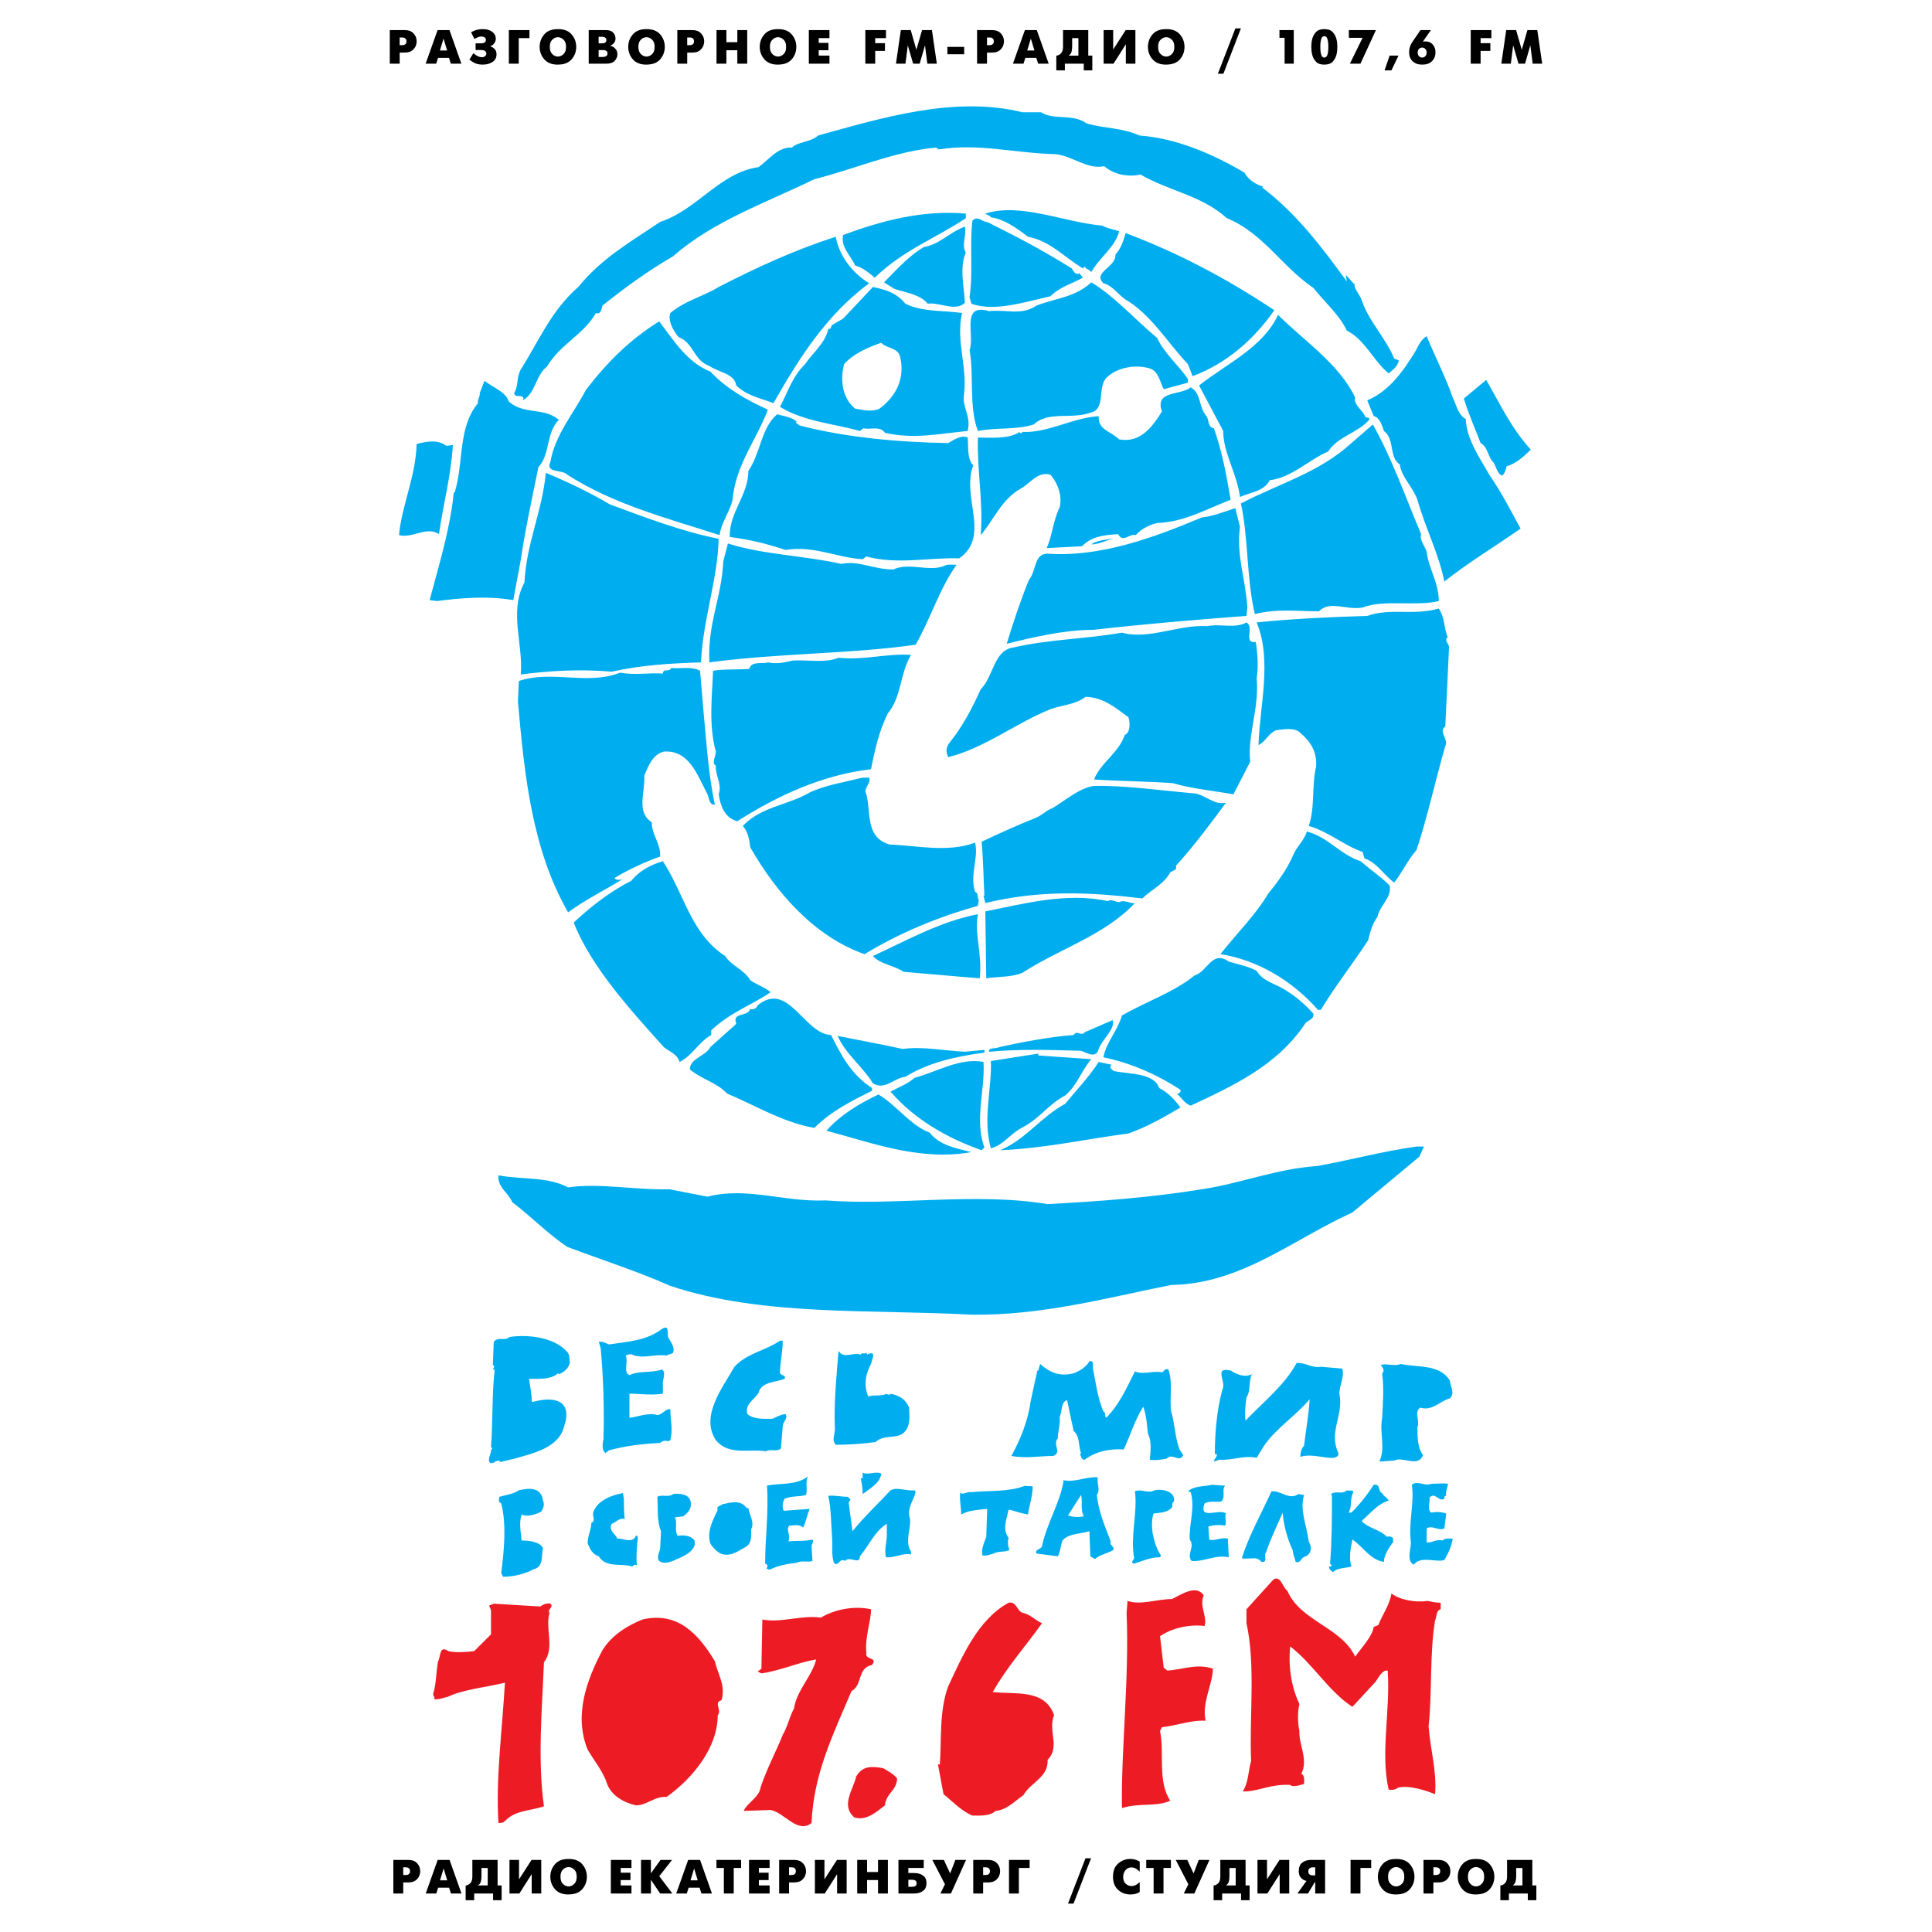 <?xml version="1.0" encoding="utf-8"?>
<!-- Generator: Adobe Illustrator 13.0.0, SVG Export Plug-In . SVG Version: 6.00 Build 14948)  -->
<!DOCTYPE svg PUBLIC "-//W3C//DTD SVG 1.0//EN" "http://www.w3.org/TR/2001/REC-SVG-20010904/DTD/svg10.dtd">
<svg version="1.0" id="Layer_1" xmlns="http://www.w3.org/2000/svg" xmlns:xlink="http://www.w3.org/1999/xlink" x="0px" y="0px"
	 width="192.756px" height="192.756px" viewBox="0 0 192.756 192.756" enable-background="new 0 0 192.756 192.756"
	 xml:space="preserve">
<g>
	<polygon fill-rule="evenodd" clip-rule="evenodd" fill="#FFFFFF" points="0,0 192.756,0 192.756,192.756 0,192.756 0,0 	"/>
	<path fill-rule="evenodd" clip-rule="evenodd" d="M38.889,3.002h0.048h1.412c0.357,0,0.625,0.076,0.802,0.229
		c0.176,0.154,0.295,0.323,0.356,0.508c0.022,0.066,0.039,0.133,0.048,0.199c0.01,0.065,0.015,0.126,0.015,0.184
		s-0.005,0.119-0.015,0.185c-0.009,0.065-0.025,0.131-0.048,0.199C41.45,4.69,41.332,4.86,41.153,5.014
		c-0.178,0.155-0.446,0.232-0.804,0.232h-0.474v1.106h-0.048h-0.938V3.002L38.889,3.002z M39.875,4.51h0.22
		c0.137,0,0.238-0.022,0.301-0.067c0.064-0.044,0.107-0.092,0.13-0.144c0.013-0.035,0.021-0.068,0.023-0.1
		c0.003-0.032,0.005-0.058,0.005-0.077c0-0.019-0.001-0.038-0.002-0.058c-0.001-0.019-0.004-0.038-0.007-0.057
		c-0.016-0.067-0.055-0.129-0.119-0.184c-0.064-0.056-0.174-0.083-0.331-0.083h-0.22V4.51L39.875,4.51z M43.658,3.002h0.047h1.139
		l1.188,3.351h-0.049h-1.004l-0.182-0.579h-1.092l-0.187,0.579H43.47h-1.004L43.658,3.002L43.658,3.002z M43.892,5.036h0.718
		l-0.358-1.182L43.892,5.036L43.892,5.036z M47.98,4.323c0.163,0,0.279-0.024,0.35-0.074c0.07-0.049,0.115-0.103,0.134-0.16
		c0.007-0.02,0.01-0.038,0.012-0.058c0.001-0.019,0.002-0.036,0.002-0.053c0-0.102-0.041-0.183-0.123-0.241
		c-0.082-0.059-0.192-0.09-0.333-0.094c-0.093,0.003-0.178,0.017-0.256,0.041c-0.078,0.024-0.154,0.056-0.228,0.094
		c-0.028,0.013-0.056,0.027-0.083,0.043c-0.027,0.016-0.055,0.034-0.083,0.052h-0.048L47,3.217c0.028-0.016,0.066-0.036,0.112-0.06
		c0.046-0.024,0.1-0.048,0.16-0.074c0.106-0.044,0.23-0.085,0.374-0.122c0.144-0.037,0.305-0.055,0.483-0.055h0.048
		c0.389,0,0.701,0.09,0.936,0.271c0.235,0.18,0.353,0.406,0.353,0.677c0,0.172-0.051,0.327-0.151,0.464
		c-0.101,0.137-0.234,0.234-0.399,0.292v0.014c0.016,0.004,0.03,0.008,0.045,0.015c0.015,0.007,0.03,0.013,0.045,0.02
		c0.134,0.051,0.256,0.136,0.366,0.256c0.11,0.119,0.166,0.289,0.166,0.509c0,0.329-0.132,0.582-0.397,0.757
		c-0.265,0.175-0.581,0.263-0.948,0.263l-0.048,0.004c-0.099-0.003-0.192-0.009-0.28-0.019c-0.088-0.01-0.175-0.026-0.261-0.048
		c-0.115-0.032-0.234-0.083-0.356-0.151c-0.123-0.069-0.262-0.162-0.419-0.28l0.388-0.622h0.048
		c0.066,0.064,0.139,0.121,0.217,0.172s0.157,0.094,0.237,0.13c0.057,0.022,0.115,0.041,0.172,0.055
		c0.058,0.014,0.113,0.023,0.168,0.026c0.137-0.003,0.239-0.03,0.306-0.081c0.067-0.051,0.111-0.107,0.134-0.168
		c0.009-0.018,0.016-0.038,0.019-0.059c0.003-0.021,0.005-0.041,0.005-0.06c0-0.096-0.038-0.178-0.115-0.247
		c-0.076-0.069-0.218-0.103-0.426-0.103h-0.531v-0.67H47.98L47.98,4.323z M50.767,3.002h0.048h2.01v0.804h-1.072v2.547h-0.048
		h-0.938V3.002L50.767,3.002z M55.641,6.448c-0.587,0-1.034-0.177-1.341-0.532c-0.306-0.354-0.459-0.767-0.459-1.239
		c0-0.47,0.151-0.882,0.453-1.237c0.301-0.356,0.75-0.534,1.348-0.534h0.047c0.597,0,1.046,0.178,1.348,0.534
		c0.302,0.355,0.452,0.768,0.452,1.237c0,0.472-0.15,0.884-0.452,1.235s-0.751,0.528-1.348,0.532L55.641,6.448L55.641,6.448z
		 M55.66,5.644c0.032,0,0.065-0.002,0.1-0.007c0.035-0.004,0.07-0.013,0.105-0.026c0.153-0.042,0.292-0.135,0.419-0.28
		c0.126-0.146,0.189-0.363,0.189-0.653s-0.063-0.508-0.191-0.654c-0.127-0.146-0.267-0.238-0.417-0.28
		c-0.035-0.009-0.07-0.018-0.104-0.024c-0.033-0.006-0.066-0.009-0.098-0.009c-0.035,0-0.071,0.003-0.11,0.009
		c-0.038,0.006-0.075,0.017-0.11,0.029c-0.147,0.044-0.281,0.14-0.405,0.285c-0.123,0.145-0.184,0.36-0.184,0.644
		c0,0.284,0.061,0.499,0.184,0.644c0.124,0.146,0.258,0.24,0.405,0.285c0.036,0.013,0.071,0.022,0.108,0.028
		C55.588,5.641,55.624,5.644,55.66,5.644L55.66,5.644z M60.408,3.002c0.304,0,0.525,0.054,0.666,0.163
		c0.141,0.108,0.233,0.228,0.278,0.359c0.022,0.061,0.037,0.119,0.045,0.174c0.008,0.057,0.012,0.108,0.012,0.156
		c0,0.172-0.052,0.319-0.156,0.44c-0.104,0.122-0.226,0.208-0.367,0.259v0.009c0.039,0.01,0.085,0.024,0.14,0.043
		c0.054,0.019,0.109,0.046,0.167,0.082c0.099,0.061,0.191,0.148,0.275,0.263c0.085,0.115,0.127,0.271,0.127,0.469
		c0,0.019,0,0.037-0.002,0.055c-0.002,0.018-0.003,0.036-0.003,0.055c-0.022,0.205-0.118,0.392-0.287,0.565
		c-0.17,0.172-0.438,0.258-0.805,0.258h-0.048h-1.714V3.002h0.048H60.408L60.408,3.002z M60.107,5.683
		c0.025,0,0.059-0.001,0.1-0.002c0.042-0.002,0.083-0.007,0.125-0.017c0.071-0.016,0.135-0.049,0.191-0.098
		c0.058-0.049,0.087-0.129,0.087-0.237c0-0.105-0.03-0.181-0.089-0.227c-0.059-0.047-0.122-0.078-0.189-0.094
		c-0.038-0.006-0.076-0.01-0.112-0.011c-0.037-0.002-0.067-0.002-0.093-0.002h-0.402v0.689H60.107L60.107,5.683z M60.068,4.323
		c0.138,0,0.236-0.021,0.297-0.064c0.061-0.043,0.101-0.092,0.12-0.146c0.007-0.02,0.01-0.038,0.012-0.055
		C60.499,4.04,60.5,4.023,60.5,4.007c0-0.086-0.031-0.164-0.093-0.232c-0.062-0.069-0.174-0.103-0.338-0.103h-0.344v0.65H60.068
		L60.068,4.323z M64.478,6.448c-0.587,0-1.034-0.177-1.341-0.532c-0.306-0.354-0.459-0.767-0.459-1.239
		c0-0.47,0.151-0.882,0.453-1.237c0.301-0.356,0.75-0.534,1.348-0.534h0.047c0.597,0,1.046,0.178,1.348,0.534
		c0.302,0.355,0.452,0.768,0.452,1.237c0,0.472-0.15,0.884-0.452,1.235s-0.751,0.528-1.348,0.532L64.478,6.448L64.478,6.448z
		 M64.497,5.644c0.033,0,0.065-0.002,0.101-0.007c0.035-0.004,0.07-0.013,0.105-0.026c0.154-0.042,0.292-0.135,0.419-0.28
		c0.126-0.146,0.189-0.363,0.189-0.653s-0.064-0.508-0.192-0.654c-0.127-0.146-0.267-0.238-0.417-0.28
		c-0.035-0.009-0.07-0.018-0.103-0.024c-0.034-0.006-0.066-0.009-0.098-0.009c-0.036,0-0.072,0.003-0.11,0.009
		s-0.075,0.017-0.11,0.029C64.134,3.793,64,3.888,63.876,4.033c-0.123,0.145-0.184,0.36-0.184,0.644
		c0,0.284,0.062,0.499,0.184,0.644c0.124,0.146,0.258,0.24,0.405,0.285c0.035,0.013,0.071,0.022,0.107,0.028
		C64.425,5.641,64.461,5.644,64.497,5.644L64.497,5.644z M67.575,3.002h0.048h1.413c0.357,0,0.624,0.076,0.802,0.229
		c0.177,0.154,0.295,0.323,0.356,0.508c0.023,0.066,0.039,0.133,0.048,0.199c0.01,0.065,0.015,0.126,0.015,0.184
		s-0.005,0.119-0.015,0.185c-0.01,0.065-0.025,0.131-0.048,0.199c-0.057,0.185-0.176,0.355-0.354,0.509
		c-0.178,0.155-0.446,0.232-0.803,0.232h-0.474v1.106h-0.048h-0.938V3.002L67.575,3.002z M68.562,4.51h0.22
		c0.138,0,0.238-0.022,0.301-0.067c0.064-0.044,0.107-0.092,0.13-0.144c0.013-0.035,0.021-0.068,0.023-0.1
		c0.004-0.032,0.005-0.058,0.005-0.077c0-0.019,0-0.038-0.002-0.058c-0.001-0.019-0.004-0.038-0.007-0.057
		c-0.016-0.067-0.056-0.129-0.119-0.184c-0.064-0.056-0.174-0.083-0.331-0.083h-0.22V4.51L68.562,4.51z M71.487,3.002h0.048h0.938
		v1.206h1.091V3.002h0.048h0.938v3.351h-0.048h-0.938v-1.34h-1.091v1.34h-0.048h-0.938V3.002L71.487,3.002z M77.6,6.448
		c-0.587,0-1.034-0.177-1.34-0.532c-0.307-0.354-0.46-0.767-0.46-1.239c0-0.47,0.15-0.882,0.453-1.237
		c0.301-0.356,0.751-0.534,1.348-0.534h0.047c0.597,0,1.046,0.178,1.348,0.534c0.301,0.355,0.452,0.768,0.452,1.237
		c0,0.472-0.151,0.884-0.452,1.235c-0.302,0.351-0.751,0.528-1.348,0.532L77.6,6.448L77.6,6.448z M77.619,5.644
		c0.032,0,0.065-0.002,0.1-0.007c0.035-0.004,0.071-0.013,0.105-0.026c0.153-0.042,0.293-0.135,0.419-0.28
		c0.125-0.146,0.188-0.363,0.188-0.653s-0.063-0.508-0.191-0.654c-0.127-0.146-0.267-0.238-0.417-0.28
		c-0.035-0.009-0.07-0.018-0.103-0.024S77.655,3.71,77.624,3.71c-0.035,0-0.072,0.003-0.11,0.009s-0.075,0.017-0.11,0.029
		c-0.147,0.044-0.282,0.14-0.405,0.285c-0.124,0.145-0.185,0.36-0.185,0.644c0,0.284,0.061,0.499,0.185,0.644
		c0.123,0.146,0.257,0.24,0.405,0.285c0.035,0.013,0.071,0.022,0.107,0.028S77.583,5.644,77.619,5.644L77.619,5.644z M80.697,3.002
		h0.048h2.01v0.804h-1.072v0.469h0.972v0.737h-0.972v0.536h1.072v0.804h-0.048h-2.01V3.002L80.697,3.002z M86.335,3.002h0.047h2.011
		v0.804h-1.073v0.503h0.972V5.08h-0.972v1.273h-0.048h-0.938V3.002L86.335,3.002z M89.877,3.002h0.048h0.938l0.565,1.963
		l0.565-1.963h0.047h0.939l0.488,3.351H93.42h-0.9l-0.234-1.829l-0.532,1.829h-0.048h-0.603l-0.532-1.829l-0.235,1.829H90.29h-0.9
		L89.877,3.002L89.877,3.002z M96.197,4.677v0.737h-0.048h-1.627V4.677h0.047H96.197L96.197,4.677z M97.485,3.002h0.048h1.412
		c0.357,0,0.625,0.076,0.803,0.229c0.177,0.154,0.295,0.323,0.355,0.508c0.022,0.066,0.039,0.133,0.048,0.199
		c0.01,0.065,0.015,0.126,0.015,0.184s-0.005,0.119-0.015,0.185c-0.009,0.065-0.025,0.131-0.048,0.199
		c-0.058,0.185-0.176,0.355-0.354,0.509c-0.178,0.155-0.446,0.232-0.804,0.232h-0.474v1.106h-0.049h-0.938V3.002L97.485,3.002z
		 M98.472,4.51h0.22c0.138,0,0.238-0.022,0.302-0.067c0.063-0.044,0.107-0.092,0.129-0.144c0.014-0.035,0.021-0.068,0.024-0.1
		c0.004-0.032,0.005-0.058,0.005-0.077c0-0.019-0.001-0.038-0.003-0.058c-0.001-0.019-0.004-0.038-0.007-0.057
		c-0.016-0.067-0.056-0.129-0.119-0.184c-0.064-0.056-0.174-0.083-0.331-0.083h-0.22V4.51L98.472,4.51z M102.254,3.002h0.048h1.139
		l1.188,3.351h-0.048h-1.005l-0.183-0.579h-1.091l-0.187,0.579h-0.049h-1.005L102.254,3.002L102.254,3.002z M102.488,5.036h0.718
		l-0.358-1.182L102.488,5.036L102.488,5.036z M108.577,3.002v2.546h0.403v1.474h-0.049h-0.804v-0.67h-1.886v0.67h-0.048h-0.805
		V5.548c0.016,0,0.031-0.001,0.046-0.003c0.014-0.001,0.029-0.003,0.045-0.007c0.134-0.025,0.26-0.098,0.376-0.218
		s0.183-0.299,0.198-0.539c0.004-0.039,0.005-0.077,0.005-0.117c0-0.04,0-0.081,0-0.122c0-0.013,0-0.025,0-0.039
		c0-0.012,0-0.025,0-0.038V3.002h0.048H108.577L108.577,3.002z M106.969,4.6c0,0.211-0.02,0.396-0.06,0.558
		c-0.04,0.162-0.138,0.291-0.294,0.391h0.977V3.806h-0.623V4.6L106.969,4.6z M111.062,3.002V4.94l1.25-1.938h0.048h0.919v3.351
		h-0.048h-0.905V4.418l-1.229,1.934h-0.049h-0.938V3.002h0.048H111.062L111.062,3.002z M116.329,6.448
		c-0.587,0-1.034-0.177-1.34-0.532c-0.307-0.354-0.46-0.767-0.46-1.239c0-0.47,0.151-0.882,0.452-1.237
		c0.302-0.356,0.751-0.534,1.348-0.534h0.048c0.597,0,1.046,0.178,1.348,0.534c0.302,0.355,0.452,0.768,0.452,1.237
		c0,0.472-0.15,0.884-0.452,1.235s-0.751,0.528-1.348,0.532L116.329,6.448L116.329,6.448z M116.348,5.644
		c0.033,0,0.066-0.002,0.101-0.007c0.035-0.004,0.071-0.013,0.106-0.026c0.152-0.042,0.292-0.135,0.418-0.28
		s0.189-0.363,0.189-0.653s-0.064-0.508-0.191-0.654c-0.128-0.146-0.267-0.238-0.416-0.28c-0.035-0.009-0.07-0.018-0.104-0.024
		s-0.066-0.009-0.099-0.009c-0.034,0-0.071,0.003-0.109,0.009s-0.075,0.017-0.11,0.029c-0.146,0.044-0.281,0.14-0.404,0.285
		s-0.185,0.36-0.185,0.644c0,0.284,0.062,0.499,0.185,0.644c0.123,0.146,0.258,0.24,0.404,0.285
		c0.035,0.013,0.071,0.022,0.107,0.028C116.277,5.641,116.312,5.644,116.348,5.644L116.348,5.644z M123.255,2.834h0.047h0.504
		l-1.748,4.523h-0.048h-0.503L123.255,2.834L123.255,2.834z M128.165,3.772h-0.513V3.002h0.048h1.379v3.351h-0.048h-0.866V3.772
		L128.165,3.772z M132.104,6.448c-0.369-0.003-0.644-0.105-0.82-0.306c-0.178-0.201-0.298-0.423-0.361-0.666
		c-0.042-0.153-0.067-0.302-0.077-0.445c-0.01-0.143-0.015-0.262-0.015-0.354c0-0.093,0.005-0.21,0.015-0.354
		c0.01-0.144,0.035-0.292,0.077-0.445c0.063-0.242,0.184-0.465,0.361-0.667c0.177-0.203,0.451-0.304,0.82-0.304h0.048
		c0.37,0,0.645,0.102,0.821,0.304s0.298,0.425,0.361,0.667c0.041,0.153,0.067,0.302,0.076,0.445c0.01,0.144,0.015,0.262,0.015,0.354
		c0,0.092-0.005,0.211-0.015,0.354c-0.009,0.144-0.035,0.292-0.076,0.445c-0.063,0.243-0.185,0.464-0.361,0.666
		c-0.177,0.201-0.451,0.302-0.821,0.302L132.104,6.448L132.104,6.448z M132.129,5.745c0.141-0.01,0.237-0.085,0.289-0.228
		c0.054-0.142,0.086-0.298,0.099-0.467c0.003-0.063,0.006-0.127,0.007-0.191c0.002-0.064,0.003-0.124,0.003-0.182
		s-0.001-0.117-0.003-0.179c-0.001-0.063-0.004-0.127-0.007-0.194c-0.013-0.169-0.045-0.325-0.099-0.467
		c-0.052-0.142-0.148-0.218-0.289-0.228c-0.141,0.01-0.237,0.086-0.29,0.228c-0.053,0.142-0.085,0.298-0.098,0.467
		c-0.003,0.064-0.006,0.127-0.008,0.192c-0.001,0.063-0.002,0.124-0.002,0.182s0.001,0.117,0.002,0.179
		c0.002,0.063,0.005,0.126,0.008,0.194c0.013,0.169,0.045,0.325,0.098,0.467C131.892,5.66,131.988,5.735,132.129,5.745
		L132.129,5.745z M135.945,3.772h-1.369V3.002h0.047h2.652l-1.541,3.351h-0.049h-1.005L135.945,3.772L135.945,3.772z M138.641,5.548
		h0.048h0.838l-0.704,1.474h-0.049h-0.636L138.641,5.548L138.641,5.548z M142.762,3.002l-0.804,1.154
		c0.032-0.007,0.065-0.013,0.101-0.017c0.035-0.005,0.073-0.007,0.115-0.007h0.048c0.31,0,0.554,0.105,0.731,0.316
		c0.18,0.211,0.269,0.473,0.269,0.785c0,0.336-0.112,0.621-0.338,0.857c-0.225,0.236-0.546,0.354-0.964,0.354l-0.048,0.004
		c-0.393-0.003-0.704-0.116-0.937-0.34c-0.23-0.224-0.347-0.515-0.347-0.876c0-0.137,0.012-0.266,0.036-0.385
		c0.024-0.12,0.062-0.239,0.117-0.356c0.029-0.061,0.061-0.122,0.096-0.185c0.035-0.062,0.075-0.125,0.12-0.189l0.766-1.115h0.048
		H142.762L142.762,3.002z M141.887,5.745c0.14-0.006,0.25-0.059,0.33-0.156s0.119-0.213,0.119-0.347
		c0-0.131-0.039-0.245-0.119-0.342s-0.19-0.148-0.33-0.156c-0.145,0.007-0.254,0.059-0.331,0.156
		c-0.076,0.097-0.114,0.211-0.114,0.342s0.038,0.246,0.114,0.345C141.633,5.686,141.742,5.738,141.887,5.745L141.887,5.745z
		 M146.734,3.002h0.048h2.011v0.804h-1.072v0.503h0.972V5.08h-0.972v1.273h-0.049h-0.938V3.002L146.734,3.002z M150.276,3.002h0.048
		h0.938l0.565,1.963l0.564-1.963h0.048h0.938l0.488,3.351h-0.048h-0.9l-0.234-1.829l-0.531,1.829h-0.048h-0.603l-0.532-1.829
		l-0.234,1.829h-0.048h-0.9L150.276,3.002L150.276,3.002z"/>
	<path fill-rule="evenodd" clip-rule="evenodd" d="M39.244,185.564h0.048h1.412c0.358,0,0.625,0.076,0.802,0.23
		c0.177,0.152,0.295,0.322,0.356,0.508c0.022,0.066,0.039,0.133,0.048,0.199c0.009,0.064,0.015,0.125,0.015,0.184
		c0,0.057-0.005,0.117-0.015,0.184c-0.01,0.064-0.026,0.131-0.048,0.199c-0.057,0.184-0.176,0.355-0.354,0.51
		c-0.178,0.154-0.446,0.232-0.804,0.232H40.23v1.105h-0.048h-0.938V185.564L39.244,185.564z M40.23,187.072h0.22
		c0.137,0,0.238-0.021,0.301-0.066c0.064-0.045,0.107-0.092,0.13-0.145c0.013-0.035,0.021-0.068,0.023-0.1
		c0.004-0.031,0.005-0.057,0.005-0.076s0-0.039-0.002-0.059c-0.001-0.02-0.004-0.037-0.007-0.057
		c-0.016-0.066-0.056-0.129-0.12-0.184c-0.064-0.057-0.173-0.084-0.331-0.084h-0.22V187.072L40.23,187.072z M43.667,185.564h0.047
		h1.14l1.188,3.352h-0.048h-1.005l-0.182-0.58h-1.092l-0.187,0.58H43.48h-1.005L43.667,185.564L43.667,185.564z M43.901,187.6h0.718
		l-0.358-1.182L43.901,187.6L43.901,187.6z M49.645,185.564v2.547h0.402v1.475h-0.048h-0.804v-0.67H47.31v0.67h-0.048h-0.804v-1.475
		c0.016,0,0.031,0,0.046-0.002c0.014-0.002,0.029-0.004,0.045-0.008c0.133-0.025,0.259-0.098,0.375-0.217
		c0.116-0.121,0.183-0.301,0.198-0.539c0.004-0.039,0.005-0.078,0.005-0.117s0-0.08,0-0.121c0-0.014,0-0.025,0-0.039
		s0-0.025,0-0.039v-1.465h0.048H49.645L49.645,185.564z M48.037,187.164c0,0.211-0.02,0.396-0.06,0.557
		c-0.041,0.162-0.138,0.291-0.294,0.391h0.977v-1.742h-0.623V187.164L48.037,187.164z M51.784,185.564v1.939l1.249-1.939h0.048
		h0.919v3.352h-0.048h-0.905v-1.934l-1.23,1.934H51.77h-0.938v-3.352h0.048H51.784L51.784,185.564z M56.705,189.012
		c-0.587,0-1.034-0.178-1.341-0.531c-0.306-0.355-0.459-0.768-0.459-1.24c0-0.469,0.151-0.881,0.452-1.236
		c0.302-0.357,0.751-0.535,1.348-0.535h0.047c0.597,0,1.046,0.178,1.348,0.535c0.301,0.355,0.452,0.768,0.452,1.236
		c0,0.473-0.151,0.885-0.452,1.234c-0.302,0.352-0.751,0.529-1.348,0.531L56.705,189.012L56.705,189.012z M56.724,188.207
		c0.032,0,0.066-0.002,0.1-0.006c0.036-0.006,0.071-0.014,0.106-0.027c0.153-0.041,0.292-0.135,0.418-0.281
		c0.126-0.145,0.189-0.361,0.189-0.652s-0.063-0.508-0.191-0.654c-0.127-0.145-0.267-0.238-0.416-0.279
		c-0.036-0.01-0.07-0.018-0.104-0.023c-0.034-0.006-0.066-0.01-0.098-0.01c-0.035,0-0.071,0.004-0.11,0.01
		c-0.038,0.006-0.075,0.016-0.109,0.029c-0.147,0.043-0.282,0.139-0.405,0.283c-0.123,0.146-0.184,0.361-0.184,0.645
		s0.062,0.498,0.184,0.645c0.124,0.145,0.258,0.24,0.405,0.285c0.035,0.012,0.071,0.021,0.107,0.027
		C56.652,188.203,56.688,188.207,56.724,188.207L56.724,188.207z M60.943,185.564h0.048h2.01v0.805h-1.072v0.469h0.972v0.736h-0.972
		v0.537h1.072v0.805h-0.048h-2.01V185.564L60.943,185.564z M63.953,185.564h0.048h0.938v1.34l0.962-1.34h0.048h1.101l-1.273,1.623
		l1.307,1.729h-0.048h-1.172l-0.924-1.369v1.369h-0.048h-0.938V185.564L63.953,185.564z M68.659,185.564h0.047h1.139l1.188,3.352
		h-0.048h-1.005l-0.182-0.58h-1.092l-0.187,0.58h-0.047h-1.005L68.659,185.564L68.659,185.564z M68.893,187.6h0.718l-0.358-1.182
		L68.893,187.6L68.893,187.6z M72.219,186.369h-0.737v-0.805h0.048h2.412v0.805h-0.736v2.547h-0.048h-0.938V186.369L72.219,186.369z
		 M74.727,185.564h0.048h2.011v0.805h-1.073v0.469h0.972v0.736h-0.972v0.537h1.073v0.805h-0.048h-2.01V185.564L74.727,185.564z
		 M77.737,185.564h0.048h1.412c0.357,0,0.624,0.076,0.802,0.23c0.177,0.152,0.295,0.322,0.356,0.508
		c0.022,0.066,0.039,0.133,0.048,0.199c0.01,0.064,0.014,0.125,0.014,0.184c0,0.057-0.004,0.117-0.014,0.184
		c-0.01,0.064-0.026,0.131-0.048,0.199c-0.057,0.184-0.175,0.355-0.354,0.51c-0.178,0.154-0.447,0.232-0.804,0.232h-0.474v1.105
		h-0.048h-0.938V185.564L77.737,185.564z M78.723,187.072h0.22c0.138,0,0.238-0.021,0.302-0.066
		c0.063-0.045,0.107-0.092,0.129-0.145c0.013-0.035,0.021-0.068,0.023-0.1c0.004-0.031,0.005-0.057,0.005-0.076
		s-0.001-0.039-0.003-0.059c-0.001-0.02-0.003-0.037-0.007-0.057c-0.015-0.066-0.055-0.129-0.119-0.184
		c-0.064-0.057-0.174-0.084-0.331-0.084h-0.22V187.072L78.723,187.072z M82.255,185.564v1.939l1.249-1.939h0.048h0.919v3.352h-0.048
		h-0.905v-1.934l-1.23,1.934h-0.048h-0.938v-3.352h0.047H82.255L82.255,185.564z M85.523,185.564h0.048h0.938v1.207h1.091v-1.207
		h0.048h0.938v3.352H88.54h-0.938v-1.342H86.51v1.342h-0.048h-0.938V185.564L85.523,185.564z M89.639,185.564h0.048h2.475v0.805
		h-1.537v0.502h0.493c0.067,0,0.155,0.004,0.263,0.01c0.109,0.008,0.222,0.027,0.34,0.062c0.179,0.051,0.342,0.146,0.491,0.285
		c0.148,0.139,0.222,0.354,0.222,0.648c0,0.303-0.074,0.525-0.222,0.67c-0.148,0.145-0.31,0.242-0.486,0.293
		c-0.118,0.037-0.233,0.061-0.345,0.066c-0.112,0.006-0.199,0.01-0.263,0.01H91.07h-1.431V185.564L89.639,185.564z M90.98,188.246
		c0.14,0,0.253-0.025,0.34-0.074c0.086-0.051,0.129-0.143,0.129-0.281c0-0.133-0.042-0.225-0.126-0.275
		c-0.084-0.049-0.199-0.074-0.342-0.074h-0.354v0.705H90.98L90.98,188.246z M94.277,187.992l-1.259-2.428h0.048h1.105l0.627,1.35
		l0.518-1.35h0.047h1.02l-1.508,3.352h-0.048h-1.005L94.277,187.992L94.277,187.992z M97.101,185.564h0.048h1.412
		c0.357,0,0.624,0.076,0.803,0.23c0.176,0.152,0.295,0.322,0.355,0.508c0.022,0.066,0.039,0.133,0.048,0.199
		c0.01,0.064,0.015,0.125,0.015,0.184c0,0.057-0.005,0.117-0.015,0.184c-0.009,0.064-0.025,0.131-0.048,0.199
		c-0.057,0.184-0.176,0.355-0.354,0.51c-0.178,0.154-0.446,0.232-0.804,0.232h-0.474v1.105h-0.048h-0.938V185.564L97.101,185.564z
		 M98.087,187.072h0.22c0.138,0,0.238-0.021,0.302-0.066s0.106-0.092,0.129-0.145c0.013-0.035,0.021-0.068,0.024-0.1
		c0.003-0.031,0.005-0.057,0.005-0.076s-0.001-0.039-0.003-0.059c-0.001-0.02-0.004-0.037-0.007-0.057
		c-0.017-0.066-0.056-0.129-0.119-0.184c-0.064-0.057-0.174-0.084-0.331-0.084h-0.22V187.072L98.087,187.072z M100.666,185.564
		h0.048h2.011v0.805h-1.072v2.547h-0.048h-0.938V185.564L100.666,185.564z M108.303,185.398h0.048h0.503l-1.747,4.523h-0.048h-0.503
		L108.303,185.398L108.303,185.398z M113.709,188.762c-0.066,0.045-0.135,0.082-0.201,0.111c-0.067,0.027-0.134,0.053-0.201,0.07
		c-0.086,0.027-0.172,0.043-0.256,0.051c-0.085,0.008-0.167,0.012-0.246,0.012l-0.048,0.006c-0.473-0.004-0.876-0.16-1.211-0.469
		c-0.335-0.311-0.503-0.744-0.503-1.303c0-0.584,0.176-1.025,0.526-1.324s0.742-0.447,1.173-0.447h0.048
		c0.058,0,0.116,0.004,0.177,0.01s0.123,0.016,0.187,0.029c0.096,0.02,0.19,0.047,0.285,0.086c0.095,0.037,0.185,0.086,0.271,0.145
		v0.971h-0.048c-0.019-0.021-0.041-0.047-0.067-0.072c-0.025-0.025-0.054-0.053-0.086-0.08c-0.069-0.062-0.156-0.117-0.261-0.168
		c-0.104-0.051-0.223-0.078-0.356-0.082c-0.262,0.006-0.466,0.105-0.613,0.295c-0.146,0.189-0.22,0.412-0.22,0.668
		c0,0.287,0.082,0.508,0.247,0.662c0.164,0.154,0.359,0.236,0.586,0.242c0.169-0.006,0.318-0.047,0.448-0.119
		c0.128-0.074,0.235-0.156,0.322-0.244h0.048V188.762L113.709,188.762z M115.097,186.369h-0.737v-0.805h0.048h2.412v0.805h-0.737
		v2.547h-0.048h-0.938V186.369L115.097,186.369z M118.562,187.992l-1.26-2.428h0.049h1.105l0.627,1.35l0.517-1.35h0.048h1.02
		l-1.508,3.352h-0.048h-1.005L118.562,187.992L118.562,187.992z M124.271,185.564v2.547h0.402v1.475h-0.048h-0.805v-0.67h-1.885
		v0.67h-0.049h-0.805v-1.475c0.017,0,0.031,0,0.046-0.002s0.029-0.004,0.046-0.008c0.134-0.025,0.259-0.098,0.376-0.217
		c0.116-0.121,0.183-0.301,0.198-0.539c0.004-0.039,0.005-0.078,0.005-0.117s0-0.08,0-0.121c0-0.014,0-0.025,0-0.039
		s0-0.025,0-0.039v-1.465h0.048H124.271L124.271,185.564z M122.662,187.164c0,0.211-0.02,0.396-0.06,0.557
		c-0.04,0.162-0.138,0.291-0.294,0.391h0.976v-1.742h-0.622V187.164L122.662,187.164z M126.41,185.564v1.939l1.249-1.939h0.048h0.92
		v3.352h-0.049h-0.904v-1.934l-1.23,1.934h-0.048h-0.938v-3.352h0.048H126.41L126.41,185.564z M130.349,187.656
		c-0.031-0.006-0.063-0.014-0.095-0.021c-0.033-0.008-0.066-0.02-0.101-0.035c-0.145-0.059-0.275-0.16-0.396-0.305
		s-0.18-0.35-0.18-0.615c0-0.383,0.115-0.664,0.345-0.844c0.23-0.182,0.517-0.271,0.862-0.271h0.048h1.373v3.352h-0.048h-0.938
		v-1.139h-0.038l-0.685,1.139h-0.047h-1.006L130.349,187.656L130.349,187.656z M131.22,186.303h-0.21c-0.022,0-0.055,0-0.096,0.004
		c-0.042,0.004-0.085,0.012-0.129,0.023c-0.064,0.023-0.123,0.062-0.175,0.117c-0.054,0.057-0.079,0.143-0.079,0.258
		c0,0.137,0.032,0.232,0.098,0.287c0.065,0.053,0.139,0.09,0.218,0.105c0.029,0.002,0.057,0.004,0.084,0.006
		s0.054,0.004,0.079,0.004h0.21V186.303L131.22,186.303z M134.745,185.564h0.048h2.011v0.805h-1.072v2.547h-0.048h-0.938V185.564
		L134.745,185.564z M139.273,189.012c-0.588,0-1.034-0.178-1.341-0.531c-0.307-0.355-0.46-0.768-0.46-1.24
		c0-0.469,0.151-0.881,0.452-1.236c0.302-0.357,0.751-0.535,1.349-0.535h0.047c0.597,0,1.047,0.178,1.348,0.535
		c0.302,0.355,0.453,0.768,0.453,1.236c0,0.473-0.151,0.885-0.453,1.234c-0.301,0.352-0.751,0.529-1.348,0.531L139.273,189.012
		L139.273,189.012z M139.292,188.207c0.032,0,0.065-0.002,0.1-0.006c0.036-0.006,0.071-0.014,0.106-0.027
		c0.153-0.041,0.292-0.135,0.419-0.281c0.126-0.145,0.189-0.361,0.189-0.652s-0.064-0.508-0.192-0.654
		c-0.127-0.145-0.267-0.238-0.416-0.279c-0.035-0.01-0.069-0.018-0.104-0.023c-0.033-0.006-0.066-0.01-0.098-0.01
		c-0.035,0-0.071,0.004-0.11,0.01c-0.038,0.006-0.075,0.016-0.109,0.029c-0.147,0.043-0.282,0.139-0.405,0.283
		c-0.123,0.146-0.184,0.361-0.184,0.645s0.061,0.498,0.184,0.645c0.123,0.145,0.258,0.24,0.405,0.285
		c0.034,0.012,0.071,0.021,0.107,0.027S139.257,188.207,139.292,188.207L139.292,188.207z M142.024,185.564h0.049h1.411
		c0.357,0,0.625,0.076,0.803,0.23c0.177,0.152,0.295,0.322,0.355,0.508c0.023,0.066,0.039,0.133,0.048,0.199
		c0.011,0.064,0.015,0.125,0.015,0.184c0,0.057-0.004,0.117-0.015,0.184c-0.009,0.064-0.024,0.131-0.048,0.199
		c-0.057,0.184-0.175,0.355-0.354,0.51s-0.447,0.232-0.805,0.232h-0.474v1.105h-0.048h-0.938V185.564L142.024,185.564z
		 M143.011,187.072h0.221c0.137,0,0.237-0.021,0.301-0.066s0.107-0.092,0.13-0.145c0.013-0.035,0.021-0.068,0.023-0.1
		c0.004-0.031,0.005-0.057,0.005-0.076s-0.001-0.039-0.003-0.059c-0.001-0.02-0.003-0.037-0.007-0.057
		c-0.016-0.066-0.056-0.129-0.119-0.184c-0.063-0.057-0.174-0.084-0.33-0.084h-0.221V187.072L143.011,187.072z M147.242,189.012
		c-0.588,0-1.034-0.178-1.341-0.531c-0.307-0.355-0.46-0.768-0.46-1.24c0-0.469,0.151-0.881,0.453-1.236
		c0.301-0.357,0.751-0.535,1.348-0.535h0.047c0.598,0,1.047,0.178,1.349,0.535c0.301,0.355,0.452,0.768,0.452,1.236
		c0,0.473-0.151,0.885-0.452,1.234c-0.302,0.352-0.751,0.529-1.349,0.531L147.242,189.012L147.242,189.012z M147.261,188.207
		c0.032,0,0.065-0.002,0.101-0.006c0.035-0.006,0.07-0.014,0.105-0.027c0.153-0.041,0.293-0.135,0.419-0.281
		c0.126-0.145,0.188-0.361,0.188-0.652s-0.063-0.508-0.191-0.654c-0.127-0.145-0.267-0.238-0.416-0.279
		c-0.035-0.01-0.07-0.018-0.104-0.023s-0.066-0.01-0.098-0.01c-0.035,0-0.071,0.004-0.11,0.01c-0.038,0.006-0.074,0.016-0.11,0.029
		c-0.146,0.043-0.281,0.139-0.404,0.283c-0.123,0.146-0.185,0.361-0.185,0.645s0.062,0.498,0.185,0.645
		c0.123,0.145,0.258,0.24,0.404,0.285c0.036,0.012,0.071,0.021,0.108,0.027C147.189,188.203,147.226,188.207,147.261,188.207
		L147.261,188.207z M152.88,185.564v2.547h0.402v1.475h-0.048h-0.805v-0.67h-1.885v0.67h-0.049h-0.804v-1.475
		c0.016,0,0.03,0,0.045-0.002s0.029-0.004,0.046-0.008c0.134-0.025,0.259-0.098,0.376-0.217c0.115-0.121,0.182-0.301,0.198-0.539
		c0.003-0.039,0.005-0.078,0.005-0.117s0-0.08,0-0.121c0-0.014,0-0.025,0-0.039s0-0.025,0-0.039v-1.465h0.048H152.88L152.88,185.564
		z M151.271,187.164c0,0.211-0.02,0.396-0.061,0.557c-0.039,0.162-0.138,0.291-0.294,0.391h0.977v-1.742h-0.622V187.164
		L151.271,187.164z"/>
	<path fill-rule="evenodd" clip-rule="evenodd" fill="#00AEEF" d="M92.744,112.998c1.02,1.297,2.689,1.576,4.172,1.945
		c-5.099,0.928-9.92-0.926-14.463-2.131c1.391-1.576,3.245-2.689,5.192-3.617C89.5,110.309,90.797,112.256,92.744,112.998
		L92.744,112.998L92.744,112.998L92.744,112.998z M110.915,106.23c-0.37,0.277,0.093,0.555,0.278,0.648
		c1.483,0.277,3.986,0.186,4.45,1.668c0.927,0.463,1.576,1.205,2.132,1.947c-1.576,0.928-3.337,1.947-5.191,2.596
		c-4.265,0.557-8.344,1.484-12.794,1.67c2.596-1.113,4.079-3.338,6.489-4.637c1.206-1.482,2.318-2.596,3.338-4.172l0,0
		L110.915,106.23L110.915,106.23L110.915,106.23z M98.122,105.951c0.185,2.781-0.928,5.748,0.092,8.529l0,0l-0.278,0.279l0,0
		c-3.43-1.207-6.675-3.061-9.085-5.842c0.834-0.463,1.669-0.742,2.41-1.391C93.394,106.971,95.804,105.488,98.122,105.951
		L98.122,105.951L98.122,105.951L98.122,105.951z M108.876,105.674c-1.021,1.205-1.391,2.596-2.597,3.615
		c-1.854,1.02-2.41,2.225-4.356,3.244c-1.205,0.65-1.762,1.67-3.06,2.041c-0.835-2.875,0.093-5.934,0-8.715
		c1.762-0.279,2.967-0.465,4.729-0.742l0,0v0.186L108.876,105.674L108.876,105.674L108.876,105.674z M90.056,104.654
		c2.04-0.279,4.172,0.186,6.211,0.277l0,0l1.947-0.186v0.277l0,0c-2.874,0.371-5.655,1.021-7.88,2.412
		c-1.112,0.092-2.04,1.391-3.244,0.648c-1.02-1.668-2.689-2.875-3.523-4.729C85.884,103.818,87.923,104.189,90.056,104.654
		L90.056,104.654L90.056,104.654L90.056,104.654z M109.617,104.654c-0.278,1.02-1.205,0.369-1.762,0.186
		c-3.151-0.094-6.211-0.186-9.178,0.092c-0.093-0.463,0.741-0.277,1.02-0.463c2.133-0.465,4.914-1.02,7.417-1.205
		c0.371-0.557,0.741,0.186,1.112-0.279l0,0l2.781-1.205l0,0C111.286,102.707,109.988,103.633,109.617,104.654L109.617,104.654
		L109.617,104.654L109.617,104.654z M82.917,103.264c1.02,2.039,2.04,3.986,4.08,5.283l0,0v0.279l0,0
		c-2.04,1.02-4.08,2.039-5.748,3.707c-3.152-0.557-5.841-2.225-8.715-3.43c-1.02-1.113-2.503-1.391-3.708-2.41
		c0-1.113,1.576-1.299,2.04-2.225l0,0l2.596-2.318l0,0c-0.464-1.205,1.112-0.648,1.391-1.484c0.371,0.094,0.649-0.092,0.742-0.369
		C78.652,97.793,80.229,103.17,82.917,103.264L82.917,103.264L82.917,103.264L82.917,103.264z M125.378,96.866
		c0.648,1.112,2.039,1.298,3.06,2.04c0.927,0.557,1.946,1.482,2.596,2.225c0.093,0.648-0.649,0.648-0.834,1.02
		c-2.782,4.172-7.232,6.211-11.403,8.158c-0.649-0.186-1.021-1.02-1.576-1.299c0.186,0.186,0.37,0.186,0.556-0.092l0,0v-0.186l0,0
		c-2.41-1.576-5.006-2.688-7.694-3.244c0.278-1.484,1.391-2.596,1.854-4.172c2.41-1.391,5.191-2.318,7.23-3.986
		c1.298-0.372,1.762-2.596,3.431-1.391C123.523,96.217,124.543,96.402,125.378,96.866L125.378,96.866L125.378,96.866L125.378,96.866
		z M97.751,97.607c-2.411-0.186-5.285-0.463-7.603-0.649c-0.927-0.648-2.318-0.741-3.059-1.576c3.43-1.576,6.675-3.43,10.476-4.172
		C97.194,93.25,98.028,95.197,97.751,97.607L97.751,97.607L97.751,97.607L97.751,97.607z M110.545,89.913
		c0.277-0.278,0.741,0.092,1.112,0.092c0.556-0.278,1.112,0.186,1.575,0.093c-3.059,3.245-7.509,4.543-11.217,6.953
		c-1.113,0.465-2.411,0.371-3.616,0.557l0,0l-0.093-6.675l0,0C102.016,90.191,106.465,88.986,110.545,89.913L110.545,89.913
		L110.545,89.913L110.545,89.913z M66.137,85.926c2.132,3.245,2.782,7.231,6.212,9.457c0.556,0.927,1.947,1.391,2.503,2.41
		c0.649,0.463,1.391,0.648,2.04,1.205c-1.947,1.299-4.079,2.039-5.934,3.801l0,0v0.465l0,0c-1.298,0.74-1.854,2.039-3.152,2.688
		c-0.278-0.834-1.02-1.02-1.576-1.482c-3.337-3.709-7.231-7.974-8.993-12.424c1.669-1.576,3.708-3.152,5.748-4.171
		C63.727,86.946,64.839,86.297,66.137,85.926L66.137,85.926L66.137,85.926L66.137,85.926z M135.761,85.926
		c0.928,0.834,1.947,1.483,2.874,2.411c0.278,1.205-1.02,2.04-1.205,3.152c-0.463,0.556-0.741,1.483-0.927,2.318
		c-1.576,2.411-3.338,4.635-4.729,6.953l0,0h-0.277l0,0c-2.597-2.967-6.119-5.006-9.734-5.562c1.668-2.132,3.43-3.801,4.82-6.119
		c0.927-1.112,1.854-2.41,2.41-3.708c0.371-0.927,1.113-1.483,1.391-2.41C132.517,83.516,133.722,85.277,135.761,85.926
		L135.761,85.926L135.761,85.926L135.761,85.926z M119.166,79.159c1.021,0.093,1.947,1.205,3.152,0.927
		c-1.576,2.132-3.152,4.264-5.006,6.304c0.186,0.463-0.371,0.463-0.557,0.649c-0.649,1.205-1.946,1.761-2.781,2.596
		c-5.47-0.649-10.291-0.834-15.668,0.463l0,0l-0.185-0.741h0.092l0,0c-0.092-1.576-0.092-3.338-0.278-5.377
		c1.762-0.834,3.616-1.669,5.471-2.41c0.463-0.186,1.02-0.742,1.576-0.927c1.39-0.834,2.596-1.947,4.079-2.225
		C112.027,78.324,115.922,78.88,119.166,79.159L119.166,79.159L119.166,79.159L119.166,79.159z M86.718,77.583
		c0.186,0.556-0.371,0.834-0.371,1.391c0.649,1.762-0.185,4.543,2.411,5.284c2.688,0.093,5.748,0.834,8.529-0.185
		c0.371,1.576-0.557,3.152,0,4.914c0.371,0.092,0.186,0.556,0.371,0.834l0,0l-0.093,0.556l0,0c-3.986,1.112-7.788,2.688-11.31,4.821
		c-5.006-1.761-8.808-6.119-11.403-10.662c-0.093-0.742-0.186-1.483-0.742-2.132c1.854-1.947,4.45-2.04,6.675-3.337
		c1.576-0.742,3.43-1.02,5.284-1.483l0,0H86.718L86.718,77.583L86.718,77.583z M70.216,71.278c0.278,2.781,0.463,6.119,1.112,8.993
		c-0.649,0.093-0.556-0.834-0.834-1.205c-0.927-1.762-1.761-4.265-4.265-4.079c-1.112,0.278-1.576,1.483-1.947,2.41
		c0.093,1.669-0.834,3.616,0.742,4.636c0,1.298,0.927,2.132,0.834,3.43c-1.576,0.556-3.152,1.298-4.543,2.132
		c0.093,0.278,0.649,0.186,0.834,0.093c-1.762,1.112-3.708,2.04-5.47,3.337c-3.616-6.304-4.357-13.721-5.006-21.045l0,0l0.093-2.04
		l0,0c3.337-1.112,6.86,0.463,10.105-0.834c1.391,0.278,2.874,0,4.265,0.093c0-0.556,0.649-0.093,0.834-0.556
		c0.927,0.093,2.04-0.186,2.874,0.278l0,0L70.216,71.278L70.216,71.278L70.216,71.278z M90.89,65.345
		c-1.113,1.854-0.927,4.172-2.318,5.841c-0.834,1.668-1.298,3.615-1.668,5.562c-4.821,0.556-9.271,2.596-13.351,5.192
		c-1.297-0.371-1.668-1.576-1.854-2.688c0.371-1.02-0.371-1.947-0.278-2.874c-0.464-0.186,0-0.927,0-1.391
		c-0.742-2.688-0.371-5.562-0.278-8.066c1.113-0.185,2.41-0.092,3.616-0.185c0.186-0.834,1.391-0.464,1.854-0.649
		c1.02,0.185,1.576,0,2.503-0.186c1.391-0.093,3.245,0.278,4.543-0.278C86.162,65.901,88.572,65.16,90.89,65.345L90.89,65.345
		L90.89,65.345L90.89,65.345z M125.285,64.047c0.186,1.113,0.278,2.503,0.093,3.616c0.278,2.966-0.928,5.655-0.649,8.344l0,0
		l-1.669,3.245l0,0c-2.039-0.371-4.171-0.557-6.025-1.113c-2.411-0.185-5.099-0.185-7.881-0.371c0.649-1.668,2.504-2.688,3.06-4.45
		c0.557-0.185,0.557-1.205,0.371-1.761c-1.298-0.927-2.41-1.947-4.265-2.04c-0.927,0.742-2.317,0.834-3.43,1.205
		c-3.523,1.391-6.583,3.894-10.291,4.821c-0.186-0.463-0.278-0.834,0.092-1.391c1.298-1.576,2.318-3.523,3.153-5.377
		c1.298-1.298,1.298-3.894,3.244-4.172c3.616-0.834,7.139-0.834,10.848-1.483c2.688,0.742,5.654-0.834,8.528-0.649
		c1.206-0.278,2.782,0.278,3.895-0.371C125.192,62.564,123.987,64.233,125.285,64.047L125.285,64.047L125.285,64.047L125.285,64.047
		z M144.476,63.676l-0.092-0.093l0,0c-0.279,0.463,0.185,0.556,0.185,1.02l0,0l-0.371,7.88l0,0c-0.741,0.464,0.371,1.298,0,1.947
		c-1.02,3.523-1.761,7.046-2.874,10.383c-0.834,0.927-1.482,2.317-2.225,3.245c-1.02-0.741-1.762-2.04-2.967-2.411l0,0L135.946,85
		l0,0c-1.854-0.649-3.43-2.04-5.377-2.596c0.649-1.761,0.278-3.986,0.742-5.933c0.093-1.483-0.557-2.503-1.669-3.43
		c-0.557-0.464-1.576-0.278-2.318-0.186c-0.741,0.278-1.02,1.112-1.761,1.483c0.093-3.801,1.391-8.437-0.186-12.238
		c3.522-0.371,7.695-0.556,11.032-0.649c2.317-0.834,4.636,0,7.139-0.742C144.197,61.729,144.013,62.564,144.476,63.676
		L144.476,63.676L144.476,63.676L144.476,63.676z M83.937,56.26c1.761-0.371,3.152,0.556,5.192,0.556
		c1.576-0.742,3.615,0.278,5.099-0.371c0.371-0.185,0.834-0.092,1.206-0.092c-1.669,2.317-2.596,5.377-4.08,7.973
		c-6.49,0.927-13.721,0.834-20.581,1.762c-0.186-3.987,1.205-6.304,1.391-10.105l0,0l0.463-1.762l0,0
		C76.057,55.333,80.229,55.425,83.937,56.26L83.937,56.26L83.937,56.26L83.937,56.26z M111.379,53.664
		c-0.742,0.093-1.576,0.649-2.503,0.649C109.524,53.849,110.545,53.849,111.379,53.664L111.379,53.664L111.379,53.664
		L111.379,53.664z M123.709,52.551c-0.371,2.967,0.557,5.099,0.741,8.065l0,0l-0.092,0.834l0,0
		c-5.007,0.371-10.384,0.834-15.297,1.391c-2.874,0-6.026,0.741-8.622,1.391c0.648-2.133,1.391-4.357,2.225-6.397
		c0.742-0.834,0.464-2.596,1.854-2.596c5.191,0.371,10.568-1.576,15.39-3.616c1.02-0.092,2.225-0.556,3.338-0.927l0,0
		L123.709,52.551L123.709,52.551L123.709,52.551z M60.853,50.326c3.523,1.298,7.139,2.689,10.847,3.43
		c-0.093,4.08-1.576,8.066-1.761,12.331c-3.06,0.093-6.026,0.278-8.9,0.927c-3.245-0.278-6.119-0.093-9.085,0.278
		c0.278-2.967-1.206-6.304,0.371-9.178c0.186-3.894,1.762-7.046,2.132-10.939C56.681,48.101,58.813,49.121,60.853,50.326
		L60.853,50.326L60.853,50.326L60.853,50.326z M45.185,44.393c-0.186,3.059-0.927,5.748-1.391,8.9
		c-1.205-0.834-2.688,0.463-3.986,0.093c0.278-2.967,1.669-5.841,1.761-9.085c1.02-0.278,2.132-0.464,2.967,0.186l0,0L45.185,44.393
		L45.185,44.393L45.185,44.393z M141.787,53.293c-0.186,0.556,0.371,1.205,0.557,1.761c0.186,1.669,1.205,3.06,1.205,4.914
		c-2.226,0.556-5.562-0.185-7.603,0.649c-1.669,0.278-3.244-0.741-4.356,0.371c-2.226,0-4.173-0.278-6.397,0.278
		c-0.834-3.523-0.649-7.788-1.391-11.033c3.708-1.947,7.788-3.059,11.032-6.026l0,0l2.133-1.854l0,0
		C138.913,45.783,140.211,49.584,141.787,53.293L141.787,53.293L141.787,53.293L141.787,53.293z M79.487,42.075l-0.093,0.093
		l0.371,0.278l0,0c4.635,1.206,9.827,1.669,14.833,1.762c0.649-0.371,1.298-0.834,1.947-0.556c0.092,0.834-0.093,2.132,0.556,2.781
		c-1.205,3.152,1.762,7.046-1.391,9.271c-3.06-0.093-6.211,0.649-9.271-0.185l0,0l-0.371,0.278l0,0
		c-2.688-0.186-4.914-1.391-7.695-0.927c-1.947-0.649-3.523-1.02-5.562-1.298c-0.093-2.41,1.854-4.171,1.854-6.582
		c1.206-1.762,1.298-4.357,2.874-5.655C78.189,41.519,79.023,41.612,79.487,42.075L79.487,42.075L79.487,42.075L79.487,42.075z
		 M120.372,41.519c0.277,0.371,0.092,1.112,0.741,1.205c0.834,2.41,1.205,4.45,1.669,7.139c-2.41,0.927-4.636,2.225-7.324,2.317
		c-0.835,0.186-1.669,0.649-2.133,1.206c-0.648-0.186-1.298,0.834-1.761-0.093c-1.391,0.093-2.596,0.186-3.616,1.205l0,0
		l-3.522,0.186l0,0c0.557-1.205,0.648-2.781,1.298-4.079c0.278-1.112-0.186-2.411-0.928-3.245c-1.297-0.371-2.039,0.927-2.966,1.391
		c-1.947,1.113-2.688,3.152-3.986,4.636c0.278-3.245-0.371-6.304-0.279-9.734c1.206,0,3.06,0.185,4.172-0.556
		c0,0.092,0.093,0.185,0.186,0.092l0,0l0.093-0.092l0,0c2.596,0.092,4.913-1.391,7.602-1.576c-0.093,1.391,1.205,1.483,2.04,2.317
		c2.039,0.371,3.245-1.112,4.265-2.781c-0.742-2.133,1.854-1.576,2.874-2.411C119.908,39.294,119.537,40.592,120.372,41.519
		L120.372,41.519L120.372,41.519L120.372,41.519z M50.747,40.036c1.483,1.391,3.523,0.556,5.006,1.854
		c-1.298,1.298-0.834,3.43-2.04,4.728c-0.556,2.782-1.298,6.119-1.761,9.271l0,0l-0.742,3.986l0,0
		c-2.689-0.464-5.47-0.186-7.603,0.092l0,0l-0.741-0.092l0,0c0.927-3.523,2.04-7.046,2.41-10.754l0,0h0.093l0,0
		c0.927-3.06,0.278-6.397,2.318-8.9c-0.093-0.464,0.371-0.742,0.093-1.206l0,0l0.092,0.186l0.464-1.205l0,0
		C49.171,38.645,50.469,39.109,50.747,40.036L50.747,40.036L50.747,40.036L50.747,40.036z M152.727,44.856
		c-0.741,0.742-1.482,1.391-2.41,1.669c-0.093,0.371-0.186,0.741-0.463,0.927c-0.464-0.186-0.557-0.834-0.835-1.298
		c-0.557-0.463-0.557-1.576-1.298-1.947c-0.557-1.483-1.205-2.874-1.669-4.45l0,0l2.226-1.854l0,0
		C149.668,40.313,150.78,42.724,152.727,44.856L152.727,44.856L152.727,44.856L152.727,44.856z M89.777,35.493
		c0.556,2.132-0.278,3.987-2.039,5.284c-0.834,0.371-1.669,0.093-2.411,0c-1.391-1.112-1.483-3.059-1.112-4.45
		c1.02-1.112,2.41-1.668,3.708-2.132C88.387,34.751,89.5,34.659,89.777,35.493L89.777,35.493L89.777,35.493L89.777,35.493z
		 M144.939,39.665c0.371,0.742,0.557,1.762,1.298,2.132c0.093,2.04,1.391,3.894,2.41,5.655c1.206,1.761,2.04,3.431,3.06,5.285
		c-2.503,1.761-5.284,3.43-7.603,5.284c-0.556-2.781-1.946-5.47-2.688-8.158c-0.463-1.298-1.575-2.225-1.761-3.523
		c-1.112-0.742-0.464-2.503-1.576-3.337c-0.186-0.557-0.464-1.391-1.02-1.483l0,0l-0.649-1.576l0,0
		c2.225-0.927,3.615-2.967,4.82-4.914c0.186-0.371,0.557-1.205,1.113-1.483C143.178,35.585,144.197,37.532,144.939,39.665
		L144.939,39.665L144.939,39.665L144.939,39.665z M70.865,37.069c1.668,1.762,3.708,2.874,5.748,3.801
		c-1.112,2.967-3.245,5.563-3.523,8.993c-0.278,1.205-1.112,2.225-1.298,3.523c-5.191-1.669-10.569-3.06-15.204-6.026
		c-0.463-0.556-2.225-0.093-1.669-1.298c0.463-2.688,2.318-4.821,3.523-7.139c2.132-2.781,4.357-5.006,7.324-6.86
		C67.25,34.009,68.547,36.142,70.865,37.069L70.865,37.069L70.865,37.069L70.865,37.069z M135.205,39.665
		c-0.186,0.742,0.741,1.205,1.02,1.947c0.186,0.093,0.464,0,0.371,0.278c-1.112,1.298-3.152,1.669-4.079,3.152
		c-1.947,0.834-3.616,2.596-5.841,2.874c-0.557,1.112-1.947,1.205-2.967,1.668c-0.278-2.318-1.669-4.357-1.669-6.582l0,0
		l-2.41-4.543l0,0c2.688-2.132,6.396-3.801,7.88-7.046C130.106,34.009,133.629,36.327,135.205,39.665L135.205,39.665L135.205,39.665
		L135.205,39.665z M90.333,30.301c1.669,0.834,3.709,0.649,5.656,0.927c-0.649,2.781,0.556,5.377,0.185,8.158
		c-0.185,1.298,0.742,2.132,0.371,3.616c-2.967,0.278-5.285,0.834-8.251,0.185c-0.463-0.742-1.576-0.278-2.132-0.463l0,0
		l-0.371,0.278l0,0c-2.596-0.742-5.562-0.927-7.973-2.411c0.834-1.576,1.205-2.967,2.503-4.265c0.834-1.205,2.04-2.132,2.318-3.523
		c0.278,0.093,0.278-0.278,0.371-0.371l0,0l1.113-0.648l2.967-3.152l0,0C88.387,28.911,89.407,29.188,90.333,30.301L90.333,30.301
		L90.333,30.301L90.333,30.301z M115.458,33.731c0.741,1.576,2.04,2.596,3.06,4.079l0,0v0.371l-2.411,0.649l0,0
		c-0.37-0.649-0.463-1.669-1.297-2.04c-1.392-0.463-3.245-0.185-4.357,0.834c-1.021,0.927-0.093,3.152-1.576,3.523
		c-1.947,0.742-4.265-0.186-5.748,1.205c-1.762,0.557-3.709,0.278-5.563,0.649c-0.927-2.411-0.371-5.655-0.834-8.066
		c0.557-1.483-0.927-4.728,1.947-3.894c1.762-0.185,3.245,0.464,4.729-0.556c1.946-0.741,3.894-0.834,5.47-2.317
		C111.193,29.56,113.14,31.785,115.458,33.731L115.458,33.731L115.458,33.731L115.458,33.731z M86.718,28.262
		c-4.265,3.152-6.953,7.417-9.549,11.959c-1.206-0.464-2.689-0.742-3.708-1.762c-0.186-1.205-1.762-1.298-2.688-1.947
		c-1.576-0.557-1.576-2.318-3.06-2.874c-0.557-0.649-1.112-1.669-0.834-2.41c1.576-1.298,3.152-1.576,4.821-2.596
		c3.801-1.947,7.603-3.708,11.682-5.006C83.751,25.573,85.049,27.242,86.718,28.262L86.718,28.262L86.718,28.262L86.718,28.262z
		 M127.14,30.95c-2.133,3.059-4.914,5.377-8.159,6.582l0,0l-0.463-1.205l0,0c-2.04-2.132-3.708-5.006-6.305-6.49
		c-0.741-0.556-1.298-1.391-2.132-1.576c-1.112-1.113,1.298-1.576,1.205-2.874c0.557-0.556,0.834-1.483,1.02-2.132
		C117.498,25.202,122.411,27.798,127.14,30.95L127.14,30.95L127.14,30.95L127.14,30.95z M96.267,22.606
		c0.186,0.928-0.371,1.854,0.093,2.596c-0.649,1.483-0.186,3.245-0.093,5.006c-0.927,0.927-2.596-0.093-3.708,0.093
		c-0.742-0.927-2.226-1.113-3.338-1.483l0,0l-1.02-0.649l0,0c1.112-1.113,2.503-2.689,3.986-3.523
		C93.764,24.368,94.599,23.255,96.267,22.606L96.267,22.606L96.267,22.606L96.267,22.606z M98.492,22.143
		c2.967,1.483,5.47,2.782,8.437,4.636c0.186,0.278,0.278,0.556,0.649,0.556l0,0l0.092-0.093l0.371,0.464l0,0
		c-1.205,0.649-2.317,0.927-3.245,1.854c-2.503,0.556-5.562,1.576-7.879,0.742l0,0l-0.186-0.649l0,0
		c0.371-2.503,0-5.006,0.278-7.603C97.473,21.401,98.122,22.235,98.492,22.143L98.492,22.143L98.492,22.143L98.492,22.143z
		 M96.36,21.772c-3.059,2.04-6.211,3.152-9.085,5.934c-0.556-0.464-1.205-1.02-1.947-1.206c-0.464-1.02-1.483-1.854-1.205-3.059
		c3.801-1.391,7.788-2.503,12.237-2.132l0,0V21.772L96.36,21.772L96.36,21.772z M111.657,23.07
		c-0.371,1.576-1.947,2.596-2.781,4.079c-0.278-0.371-0.464-0.186-0.649-0.556l0,0l-0.186,0.186l0,0
		c-1.854-1.113-3.337-2.781-5.47-3.152c-1.205-0.927-2.41-1.761-3.708-1.947c-0.186-0.278-0.371-0.186-0.557-0.371
		c3.523-1.113,7.695,0.834,11.682,1.205C110.452,22.792,111.101,22.885,111.657,23.07L111.657,23.07L111.657,23.07L111.657,23.07z
		 M125.471,18.805l0.463,0.278L125.471,18.805L125.471,18.805L125.471,18.805z M103.869,11.203c1.298,0.834,3.152,0.093,4.543,1.112
		c1.947,0.556,3.338,0.371,5.284,1.206c3.709,0.278,7.324,1.854,10.477,3.708c0.37,0.742,1.205,1.206,1.854,1.391l0,0l-0.093,0.093
		l0,0c3.431,2.596,5.934,5.934,8.437,9.364l0,0l-0.093-0.649l0.835,0.927l0.093-0.093l0,0c-0.278,0.371,0.464,1.112,0.648,1.668
		c0.649,2.04,2.411,3.801,3.245,5.841l0,0l0.464,0.185l0,0c-0.093,0.557-0.557,0.927-1.02,1.298
		c-1.483-1.206-2.411-3.43-4.173-4.265c-0.648-1.483-2.317-2.967-3.337-4.265c-3.152-2.132-5.007-5.47-8.622-6.953
		c-2.596-2.318-5.748-2.688-8.622-4.357c-1.205,0.278-2.688,0-3.615-0.834c-1.762,0.371-3.245-1.112-5.007-1.205
		c-3.894-0.093-7.602-1.112-11.496-0.463l0,0l-0.278-0.186l0,0c-4.172,0.371-8.066,2.132-12.145,3.152
		c-4.729,2.317-10.105,4.171-14.092,7.694c-2.41,1.391-4.728,3.06-7.045,4.914c-0.093,0.371-0.186,0.927-0.649,0.742
		c-1.298,2.225-3.523,3.059-4.914,5.377c-1.113,0.834-1.113,2.688-2.41,3.337l0,0l0.092-0.186l0,0c-0.092-0.463-0.927,0-0.927-0.556
		c0.463-0.742,0.185-1.483,0.649-2.318c1.761-2.781,3.059-5.933,5.748-8.251c2.318-2.874,5.285-4.543,8.159-6.49
		c3.708-1.205,5.933-4.914,9.827-5.47c1.02-0.742,1.947-2.04,3.337-1.947c0.463-0.556,1.947-0.556,2.596-1.205
		c6.397-1.762,13.628-3.986,20.396-2.318l0,0H103.869L103.869,11.203L103.869,11.203z"/>
	<path fill-rule="evenodd" clip-rule="evenodd" fill="#00AEEF" d="M144.661,137.75c0,0.557,0.557,1.205,0,1.762
		c-1.02,0.279-1.761,1.299-2.967,0.928c-0.648,0.463,0,1.297-0.278,1.947c0,0.926,0,2.039,0.557,2.781
		c-0.463,1.297-2.039,0.092-2.874,0.557c-0.464,0-1.02,0.092-1.483,0.092c0.649-1.391,0-2.781,0.278-4.357
		c0.093-1.576,0.186-3.059,0-4.451c0.278-0.184,0.093-0.555-0.093-0.74l0,0v-0.094l0,0c0.464-0.186,1.298,0.186,1.947-0.092
		C141.51,136.453,143.642,136.082,144.661,137.75L144.661,137.75L144.661,137.75L144.661,137.75z M66.693,133.486
		c0.278,0.463,0.649,0.928,0.463,1.482c-0.278,0.186-0.371,0.094-0.648,0.279c-1.205-0.186-2.411,0.371-3.43-0.094
		c-0.186-0.092-0.464,0-0.649,0.094c0.278,0.648-0.278,1.668,0.371,1.945c1.02-0.463,2.132-0.186,3.245-0.555
		c0.464,0.277,0,1.111,0.093,1.576l0,0v0.834l0,0c-1.02,0.186-2.41,0-3.337,0l0,0v2.41l0,0c0.834-0.092,1.854-0.557,2.781-0.277
		c0.463,0,0.927-0.742,1.298-0.557c0,1.02,0.278,1.947,0,3.059c-0.093,0.094-0.186,0.094-0.371,0.094
		c-0.093-0.094-0.464,0-0.649,0.186c-1.762,0.092-3.43,0.277-5.099,0.74l0,0l-0.371,0.279l0,0c-0.371-0.371-0.278-0.928-0.185-1.391
		c0.092-2.875,0-6.213-0.278-9.086l0,0l-0.186-0.648l0,0c0.464,0,0.556,0.092,1.02,0.277c1.854-0.277,3.708-0.371,5.192-1.482
		C66.878,132.002,66.508,133.115,66.693,133.486L66.693,133.486L66.693,133.486L66.693,133.486z M131.774,136.359l2.133,0.186l0,0
		c0.278,0.742-0.278,1.67-0.278,2.504c0.464,2.133-1.112,3.801-0.093,5.934c0,0.277-0.093,0.371-0.463,0.463
		c-0.928,0.092-2.226-0.463-3.338-0.092c0-0.371,0.093-0.836,0.371-1.113c0.185-1.576,0.463-3.059,0.556-4.635
		c-1.298,1.576-3.43,2.967-4.543,4.635l0,0l-0.741,1.205l0,0c-1.298-0.277-2.411,0.279-3.708,0.186l0,0l-0.557,0.186l0,0
		c0-0.279,0.371-0.463,0.278-0.742l0,0h-0.186l0,0c0-2.039,0.186-4.357,0.741-6.396c0.464-0.834-0.927-2.318,0.835-1.947
		c0.556,0.371,1.391,0.742,2.132,0.371c-0.371,0.648-0.093,1.668-0.556,2.318c-0.093,0.74-0.186,1.482-0.093,2.316
		c1.761-1.854,3.894-3.521,5.099-5.748C130.199,135.896,130.94,136.545,131.774,136.359L131.774,136.359L131.774,136.359
		L131.774,136.359z M78.096,133.764c0,1.113-0.278,2.225-0.278,3.244c0.185,0.279,0.648,0.186,0.463,0.557
		c-0.927,0.371-2.318,0.279-2.596,1.391c-0.463,0.742-1.391,1.113-1.113,2.133c0.649,0.557,1.762,0.463,2.503,0.463
		c0.371-0.184,0.927-0.463,1.298-0.463c0.278,0.463-0.278,0.742-0.278,1.205l0,0l-0.185,2.225l0,0c-0.464,0.371-1.02,0-1.483,0.279
		c-1.669-0.279-3.708,0.463-5.006-1.113c-1.576-2.41,0.649-5.191,1.854-7.324c1.298-1.391,3.06-1.576,4.543-2.596l0,0H78.096
		L78.096,133.764L78.096,133.764z M109.062,136.639c0.277,1.391,0.463,2.873,1.02,4.172c0.278,0.092,0.093,0.463,0.278,0.648
		c1.298-1.299,2.039-2.967,2.873-4.635c0.835,0.369,1.762-0.094,2.689,0.092c0.185,0,0.277-0.463,0.648-0.277
		c0.464,1.205,0.093,2.967,0.278,4.172c0.371,1.205,0.371,2.596,0.834,3.801l0,0l0.371,0.557l0,0
		c-0.371,0.834-1.112-0.279-1.669,0.369c-0.556,0.094-1.112,0.188-1.668,0.094c0.093-0.928,0.186-1.854-0.186-2.596
		c-0.093-0.928-0.186-1.947-0.464-2.689c-0.835,1.299-1.298,2.875-1.947,4.266c-1.391-0.094-2.781,0.186-3.894,1.02
		c-0.464,0-0.278-0.463-0.557-0.557c0.093,0.094,0.186-0.092,0.186-0.092c-0.277-0.742-0.093-1.67-0.741-2.225l0,0l-0.649-3.061l0,0
		c-0.648,0.186-0.463,1.113-0.741,1.67c0.093,0.648-0.186,1.482-0.186,2.131c-0.556,0.648,0.464,1.391-0.464,1.762
		c-1.391,0-2.688,0.277-4.172,0c0.928-1.668,1.669-3.523,1.947-5.562l0,0l0.649-2.967h0.093l0.185-0.648l0,0
		c0.928,0.834,1.947,1.297,3.338,0.926c0.556-0.184,1.298-0.648,1.576-1.203C109.246,135.711,108.969,136.359,109.062,136.639
		L109.062,136.639L109.062,136.639L109.062,136.639z M85.884,135.154c0.093-0.277,0.371,0,0.556-0.186l0,0l0.093,0.186l0,0
		c0.092-0.092,0.371-0.186,0.556-0.092c0.092,0.277-0.093,0.648-0.186,1.02c-0.557,1.02-0.742,2.133-0.278,3.244
		c0.556-0.186,1.298,0,1.854-0.277l0,0h-0.093l0,0c0.093,0.092,0.371,0.092,0.464,0.092l0,0l-0.093-0.092l0,0
		c0.742,0.092,1.576,0.463,1.947,1.391c0,0.648,0.186,1.668-0.371,2.318c-0.648,0.926-2.132,0.277-2.966,1.111
		c-1.298,0.186-2.688,0.277-3.986,0.277c-0.464-0.555,0-1.111-0.093-1.76c-0.093-2.504,0.185-5.285,0.371-7.604
		C84.215,135.619,85.049,134.877,85.884,135.154L85.884,135.154L85.884,135.154L85.884,135.154z M56.588,134.877
		c0.278,0.277,0.186,0.648,0.278,1.02c-0.092,0.557-0.556,1.02-1.112,1.205l0,0l-0.092-0.094l0,0
		c-0.649,0.65-1.947,0.557-2.875,0.557c0.093,0.742,0.278,1.576,0.278,2.318c0.834-0.186,1.854-0.463,2.781,0
		c0.834,0.463,0.742,1.576,0.463,2.318c-0.463,2.225-3.059,2.781-5.006,3.336l0,0l-1.576,0.371l0,0c0.093,0,0.185-0.092,0.185-0.092
		c-0.185-0.186-0.371,0-0.556,0c0,0.186-0.278,0.092-0.371,0.186c-0.464-0.277,0-0.834,0-1.299c0-0.092,0.186-0.092,0.093-0.277l0,0
		h-0.093l0,0c0.186-2.318,0.093-5.471,0.371-7.787l0,0h-0.185l0,0c0-0.094,0.185-0.186,0.093-0.371l0,0l-0.093-0.094l0,0
		l0.093-2.316l0,0c0.556-0.557,1.02,0,1.576-0.465C52.602,133.115,55.29,133.393,56.588,134.877L56.588,134.877L56.588,134.877
		L56.588,134.877z M144.476,148.041c-0.092,0.463-0.278,0.834-0.186,1.205l0,0h-0.093l-0.093,0.094l0,0c0,0,0,0.092,0,0.186
		c-0.556,0.369-0.927-0.742-1.483-0.094c0.093,0.371-0.277,1.205,0.186,1.484c0.464-0.094,0.928-0.094,1.483,0.092l0,0l-0.186,1.484
		l0,0c-0.648,0.277-1.204-0.371-1.761,0l0,0v1.391l0,0c0.463,0.092,1.02-0.371,1.576-0.186c0.277-0.279,0.648-0.186,1.02-0.186
		c-0.093,0.74-0.464,1.482-0.835,2.131c-0.834,0.279-2.317-0.463-3.059,0.465c-0.742-0.371-0.278-1.576-0.278-2.225
		c-0.278-1.855,0.371-3.988,0.093-5.748c0.556-0.465,1.298,0.186,1.946-0.094C143.363,148.041,143.92,147.949,144.476,148.041
		L144.476,148.041L144.476,148.041L144.476,148.041z M137.894,148.969c0.186,0.371,0.557,0.463,0.649,0.742
		c-1.113,0.369-1.762,1.205-2.689,2.039c0.649,0.742,1.854,0.834,2.504,1.576c0.277-0.094,0.556,0,0.648,0.186
		c0,0.092-0.093,0.186,0,0.277l0,0l0.093-0.092l0,0c-0.464,0.648-1.02,1.391-1.02,2.131c-1.391-0.186-2.133-1.576-3.152-2.225
		c-0.186,0.928-0.371,1.854-0.093,2.689c-0.648,0.186-1.298,0.092-1.854,0.555c-0.186-0.184-0.371-0.184-0.371-0.555
		c0.093,0,0.186,0,0.278-0.094l0,0l-0.186-0.186l0,0c0.186-2.316,0.186-4.543,0.186-6.768l0,0l-0.093-0.186l0,0
		c0.556-0.371,1.112,0.094,1.575-0.371c0.186,0.094,0.649-0.092,0.649,0.186c-0.371,0.742-0.093,1.391-0.464,2.041l0,0h0.278l0,0
		c0.835-0.836,1.576-1.762,2.226-2.781C137.801,148.041,137.43,148.783,137.894,148.969L137.894,148.969L137.894,148.969
		L137.894,148.969z M109.524,147.393c-0.093,0.742,0.278,1.205-0.093,1.762c0.186,1.762,0.835,3.152,1.391,4.635
		c-0.186,0.371,0.371,0.463,0.278,0.834c-0.556,0.371-1.391,0.465-1.854,0.928l0,0l-0.463-0.279l-0.093-2.502l0,0
		c-0.835,0.277-2.04,0.186-2.688,0.928c-0.186,0.463-0.186,1.111-0.464,1.574l0,0l-2.132-0.277l0,0
		c-0.186-0.463,0.463-0.371,0.556-0.742c0.464-2.225,1.762-4.264,2.133-6.396l0,0v-0.186l0,0
		C107.207,147.949,108.319,147.299,109.524,147.393L109.524,147.393L109.524,147.393L109.524,147.393z M122.226,148.227
		c-0.37,0.463,0.093,1.113-0.37,1.576c-0.557,0.092-1.113-0.092-1.669,0.186c-0.649,1.762,1.483,0.463,2.132,1.02
		c-0.186,0.277,0.093,0.834-0.093,1.205c-0.463-0.092-1.112-0.092-1.669,0.094l0,0l0.093,1.297l0,0
		c0.557,0.186,1.206-0.277,1.854-0.092l0,0l0.093,1.854l0,0c-1.391-0.277-2.41,0.463-3.708,0.371
		c-0.557-0.648,0.37-1.391-0.186-2.133c-0.093-1.576,0.556-3.152,0.093-4.729l0,0l-0.278-0.092l0,0
		c0.648-0.557,1.576-0.463,2.41-0.648l0,0L122.226,148.227L122.226,148.227L122.226,148.227z M129.55,149.061l0.557,0.094l0,0
		c-0.464,1.482,0.277,3.059,0.463,4.635c0.278,0.463,0.371,1.113-0.278,1.482c-0.556,0.094-0.463,0.742-1.02,0.557
		c-0.093-0.371-0.278-0.74-0.278-1.111c-0.556-1.205-0.927-2.504-1.02-3.801c-0.557,1.297-1.205,2.596-1.669,3.986
		c-0.278,0.277,0.278,1.02-0.463,0.926c-0.464-0.648-1.206-0.186-1.947-0.371c0.741-2.316,1.947-4.449,2.967-6.674
		C127.788,148.689,128.623,149.711,129.55,149.061L129.55,149.061L129.55,149.061L129.55,149.061z M87.923,147.021
		c-0.093,0.928-1.112,1.482-1.854,2.039c0-0.648-0.093-1.02-0.186-1.576l0,0h0.186v-0.557l0,0
		C86.625,147.207,87.367,146.744,87.923,147.021L87.923,147.021L87.923,147.021L87.923,147.021z M117.127,149.803
		c-0.278,0.186-0.093,0.371-0.186,0.557c-0.371,0.557-1.205,0.557-1.854,0.648c-0.185,0.557-0.185,1.299-0.093,1.947
		c0.186,0.834,0.371,1.576,0.835,2.225l0,0l-0.093,0.186l0,0c-0.927,0-1.762,0.371-2.597,0.648c-0.463-0.186,0.093-0.371,0-0.648
		c-0.37-2.225,0.371-4.449,0.093-6.582c0.649-0.279,1.299,0.277,1.947-0.094C115.922,148.504,117.312,148.783,117.127,149.803
		L117.127,149.803L117.127,149.803L117.127,149.803z M103.035,148.32c0,0.926-0.371,1.945-0.464,2.781
		c-0.556-0.094-1.205-0.279-1.762-0.465l0,0h-0.185l0,0c-0.186,0.928-0.649,1.947,0,2.781c-0.093,0.371-0.093,0.834,0.093,1.205
		c-0.371,0.279-1.113,0.094-1.576,0.371c-0.371,0.094-0.742,0.277-1.113,0.186c-0.185-0.557,0.186-1.297,0.371-1.854l0,0
		l0.093-2.781l0,0c-0.741,0.092-1.762,0.092-2.596,0.557c0-0.836-0.186-1.391-0.093-2.227c0.186,0.371,0.649-0.092,1.113,0
		c1.854-0.186,3.708,0,5.376-0.648C102.479,148.32,102.85,148.227,103.035,148.32L103.035,148.32L103.035,148.32L103.035,148.32z
		 M80.414,149.154c-0.649,0.186-1.483,0.092-2.132,0.371c-0.186,0.277-0.278,0.834-0.093,1.205l0,0l2.596-0.186l0,0
		c-0.278,0.648-0.371,1.297-0.649,1.854c-0.464-0.371-0.927-0.186-1.391-0.186c-0.371,0.463,0.186,0.928-0.093,1.576
		c0.742-0.092,1.669,0,2.411-0.186c0.186,0.186-0.093,0.465-0.093,0.648l0,0l0.093,1.484l0,0c-0.371,0.186-1.113-0.094-1.576,0.186
		c-0.927,0.092-1.854,0.277-2.596,0.648c-0.278,0.094-0.278-0.092-0.463-0.092c0.278-0.186,0.092-0.465-0.093-0.465
		c0-2.502,0.371-5.191,0.185-7.787c1.206-0.277,2.967,0,4.08-0.928C80.321,147.949,80.6,148.689,80.414,149.154L80.414,149.154
		L80.414,149.154L80.414,149.154z M108.134,151.285c-0.464,0.094-1.112,0.094-1.576-0.092l0,0l1.298-2.039l0,0
		C108.041,149.803,107.763,150.637,108.134,151.285L108.134,151.285L108.134,151.285L108.134,151.285z M91.354,148.875
		c-0.186,0.836-0.927,1.576-0.556,2.689c0.093,1.02-0.556,2.225,0.093,3.244l0,0v0.279l0,0c-0.834-0.186-1.576,0.369-2.503,0.277
		c-0.185-0.742,0.093-1.482,0.093-2.318c0-0.277,0-0.648,0-1.02c-1.206,0.742-1.762,2.133-2.689,3.244
		c0,0.928-1.02-0.092-1.483,0.465c-0.556-0.371-0.648,0.648-1.112,0.186c-0.278-0.834-0.093-1.67-0.186-2.596
		c-0.093-1.299-0.093-2.875-0.371-4.08c0.556-0.092,1.298,0.094,1.947,0.094c0.093,0.092,0.186,0.186,0.278,0.277l0,0l-0.185,0.277
		l0,0c0.093,0.928,0.278,2.041,0.371,2.875c1.206-1.484,2.503-2.689,3.801-4.08c0.649-0.369,1.483,0.094,2.41,0l0,0L91.354,148.875
		L91.354,148.875L91.354,148.875z M68.918,149.895c0.092,0.65-0.278,1.021-0.742,1.391l0,0l-0.834,0.094l0,0
		c0.278,0.648-0.093,1.297,0.278,1.854c0.463-0.092,1.298-0.092,1.669,0.465c0.278,0.926-1.02,1.574-1.762,1.854
		c-0.556,0.277-1.298,0.557-1.761,0.186c-0.278-0.371,0-0.834,0.093-1.205l0,0l0.093-1.762l0,0c-0.464-1.113-0.278-2.41-0.371-3.43
		c0.371-0.279,1.112,0.092,1.576-0.279C67.806,148.969,68.826,149.061,68.918,149.895L68.918,149.895L68.918,149.895L68.918,149.895
		z M62.243,149.525c0,0.648,0,1.391,0.093,2.039c-0.557-0.186-0.927,0.371-1.298,0.463c-0.371,0.648,0.371,1.02,0.556,1.484
		c0.463-0.094,1.483,0.557,1.854-0.279c0.092-0.092,0.185,0.094,0.185,0.186c-0.093,1.02-0.185,1.854-0.093,2.781
		c-0.186-0.186-0.371,0-0.463,0.094c-1.113-0.371-2.596,0.186-3.338-1.021c-0.649-0.184-0.927-0.834-1.112-1.297
		c0-0.742,0.371-1.391,0.371-2.039c0.463-0.186,0.092-0.65,0.185-1.02c0.371-1.205,1.854-1.762,2.967-1.947l0,0L62.243,149.525
		L62.243,149.525L62.243,149.525z M54.178,149.711c0.185,0.463,0,0.834-0.186,1.111c-0.557,0.279-1.391,0.557-1.947,0.279
		c-0.278,0.834-0.093,1.668,0,2.596c0.649,0,1.761,0.092,2.132,0.74c-0.186,0.834,0.092,1.855-0.927,2.133
		c-0.927,0.463-1.947,0.742-3.06,0.742l0,0l-0.186-0.371l0,0c0.278-2.133,0.556-4.82,0-6.953c-0.371-0.186-0.185-0.371-0.185-0.648
		c0.648-0.186,1.391-0.279,1.947-0.65C52.879,148.412,53.992,148.412,54.178,149.711L54.178,149.711L54.178,149.711L54.178,149.711z
		 M74.48,150.451h0.186l0,0c0.093,0.742,0.649,1.391,0.278,2.133c0,0.648,0.093,1.391-0.556,1.762
		c-0.835,0.463-1.576,1.02-2.503,0.648c-0.371-0.186-0.834-0.648-1.02-1.02c-0.371-1.205,0.278-2.318,0.741-3.338
		c-0.185-0.371,0.278-0.371,0.464-0.557C72.905,149.895,73.924,149.617,74.48,150.451L74.48,150.451L74.48,150.451L74.48,150.451z"
		/>
	<path fill-rule="evenodd" clip-rule="evenodd" fill="#ED1C24" d="M128.438,158.703c1.298,3.059,5.377,3.615,6.768,6.582
		c0.648-0.928,1.669-1.947,1.854-2.967l0,0l0.463-0.186l0,0c0.371-1.02,1.112-1.947,1.298-3.152c0.835,0.648,2.41,0.928,3.616,0.742
		c0.37,0.092,0.927,0.186,1.298,0.186l0,0v0.648l0,0c-0.464,0.094-0.371,0.742-0.557,1.113c-0.557,3.338-0.277,7.139-0.648,10.568
		c0.185,2.41,0.834,4.449,0.648,6.768c-0.927-0.371-2.596-0.928-3.708-0.648c-0.186,0.186-0.649,0.277-0.927,0.186
		c-0.835-3.709,0.185-7.787-0.093-11.867c-0.557-0.094-0.928,0.742-1.206,1.113l0,0l-2.317,2.502l0,0
		c-2.41-1.576-3.986-4.357-6.211-6.025c-0.186,1.947,0.092,3.986,0.927,5.748c-0.186,0.742-0.186,1.854,0,2.688
		c-0.093,1.299,0.927,2.875,0.186,4.266c0.371,0.186,0.278,0.648,0.278,1.02c-0.371,0.092-1.113,0.371-1.391,0.092
		c-1.854-0.092-2.967,0.557-4.357,0.65l0,0h-0.371l0,0c0.556-0.836,0.556-2.041,0.834-3.061c-0.186-4.449,0.464-9.549-0.463-13.721
		l0,0v-1.391l2.688-2.967l0,0C127.788,157.127,127.974,158.424,128.438,158.703L128.438,158.703L128.438,158.703L128.438,158.703z
		 M120.094,159.166c-0.464,1.113,0.37,2.039,0.093,3.059c-1.483-0.184-3.245,0.186-4.45,1.021l0,0l0.37,3.152l0.371,0.277l0,0
		c1.483-0.094,2.967-0.742,4.543-0.186c-0.093,1.762-1.112,3.338-0.741,5.191c-1.391-0.092-2.781,0.463-4.357,0.648l0,0
		l-0.186,0.371l0,0c0.463,2.225-0.278,5.008,1.02,6.953c-1.391,0.65-3.06,0.186-4.82,0.742c-0.093-5.934,0.741-12.887,0.463-19.469
		l0,0l0.093-1.205l0,0c1.298,0.463,2.967-0.186,4.45-0.186C117.868,159.074,119.352,158.055,120.094,159.166L120.094,159.166
		L120.094,159.166L120.094,159.166z M102.108,160.928c0.741,0.186,1.205,0.742,1.854,1.02c-1.576,2.225-3.43,4.266-4.913,6.861
		c2.132,0.277,5.191-0.371,6.118,2.316c-0.648,1.576,0.649,3.152-0.648,4.451c0.093,1.762-1.669,2.225-2.41,3.523
		c-0.928,0.648-1.669,1.482-2.782,1.574c-0.556,0.557-1.668,0.465-2.317,0.465c-1.112-0.465-1.947-1.391-2.874-2.133l0,0
		l-0.556-2.967h0.186l0,0c0.186-2.318-0.093-5.283,0.834-7.787c1.391-2.967,2.966-6.676,6.026-8.344
		C101.459,159.723,101.459,160.836,102.108,160.928L102.108,160.928L102.108,160.928L102.108,160.928z M53.899,160.279
		c0.278-0.186,0.649-0.371,1.02-0.279c0.371,0.371-0.371,0.557-0.093,0.928c-0.463,1.482,0.556,3.523-0.556,4.914
		c-0.185,4.635-0.649,9.734,0,14.369c-1.298,0.463-2.781,0.371-3.801,1.391c-0.278,0.277-0.371,0.277-0.741,0.277
		c-0.278-4.449,0.371-9.178,0.649-13.998c-1.854,0.463-4.079,0.648-5.655,1.391c-0.371,0.094-0.834,0.277-1.391,0.277
		c0.093-0.277-0.186-0.369-0.093-0.648c0.278-0.834,0.278-2.133,0.463-3.152c0.278-0.371,0.093-1.668,1.02-1.02
		c0.742,0.186,1.854,0.094,2.596,0l0,0l1.669-1.668v-2.41l-0.186-0.465L49.264,160L53.899,160.279L53.899,160.279L53.899,160.279z
		 M86.904,160.557c0,1.205-0.649,2.875-0.464,4.357c-0.185,0.742,1.206,0.371,0.557,1.205c-1.483,0.279-0.927,2.039-2.04,2.596
		c-1.761,4.172-3.801,8.252-3.986,13.164c-1.391,1.113-2.688-1.02-4.079-1.297l0,0l-2.688,0.092l0,0
		c0.278-0.74,1.576-1.391,1.669-2.316c0.648-1.947,1.483-3.432,2.225-5.285c0.463-0.742,0.649-1.762,1.113-2.596
		c0.278-1.854,1.761-3.152,2.225-4.914c-1.761,0.279-3.522,1.113-5.47,1.391l0,0l-0.371-0.186l0.371-0.277l0.093-4.914l0,0
		c1.854,0.371,3.894-0.463,5.841-0.186C83.288,160.557,85.235,160.186,86.904,160.557L86.904,160.557L86.904,160.557L86.904,160.557
		z M71.329,165.748c0.278,1.299,1.112,2.41,0.649,3.895c-0.834,0.186,0.093,1.02-0.371,1.482c0,3.246-2.503,6.305-5.099,8.158
		c-1.205-0.092-1.947,0.836-3.059,0.836c-1.206-0.279-2.411-0.928-2.875-2.133c-0.371-1.205-1.298-2.318-1.947-3.43
		c-1.391-3.432-0.092-6.953,1.483-9.92c0.927-1.484,2.411-2.412,3.986-3.061C67.713,160.742,69.752,163.152,71.329,165.748
		L71.329,165.748L71.329,165.748L71.329,165.748z M89.5,177.43c0,1.205-1.113,1.484-1.206,2.689
		c-0.834,0.648-1.854,1.576-3.059,1.205c-1.391-1.205-0.093-2.781,0.186-4.08c0.649-1.111,1.576-1.02,2.688-0.834
		C88.572,176.688,89.129,176.967,89.5,177.43L89.5,177.43L89.5,177.43L89.5,177.43z"/>
	<path fill-rule="evenodd" clip-rule="evenodd" fill="#00AEEF" d="M141.602,115.408l-6.675,5.562l0,0
		c-5.934,2.688-11.125,7.139-18.078,7.23c-6.489,1.299-12.887,3.061-19.932,2.967c-10.105-0.557-20.86,0.186-30.038-2.873
		c-3.337-1.484-6.86-2.596-10.291-3.895c-2.04-1.391-3.523-2.967-5.47-4.449c-0.463-1.021-1.483-1.484-1.391-2.689
		c2.411,0.463,4.821,0.094,6.953,1.205c3.152-0.463,6.675,0.279,10.105,0.186l0,0l3.801,0.742l0,0
		c3.894-1.02,7.695,0.557,11.774,0.371c7.046,0.555,14.926-0.836,22.158,0.371c5.099-0.279,10.291-0.65,15.39-1.484
		c3.801-0.557,7.416-2.039,11.496-2.318c3.151-0.555,6.582-1.482,9.919-1.945l0,0h0.742L141.602,115.408L141.602,115.408
		L141.602,115.408z"/>
</g>
</svg>
